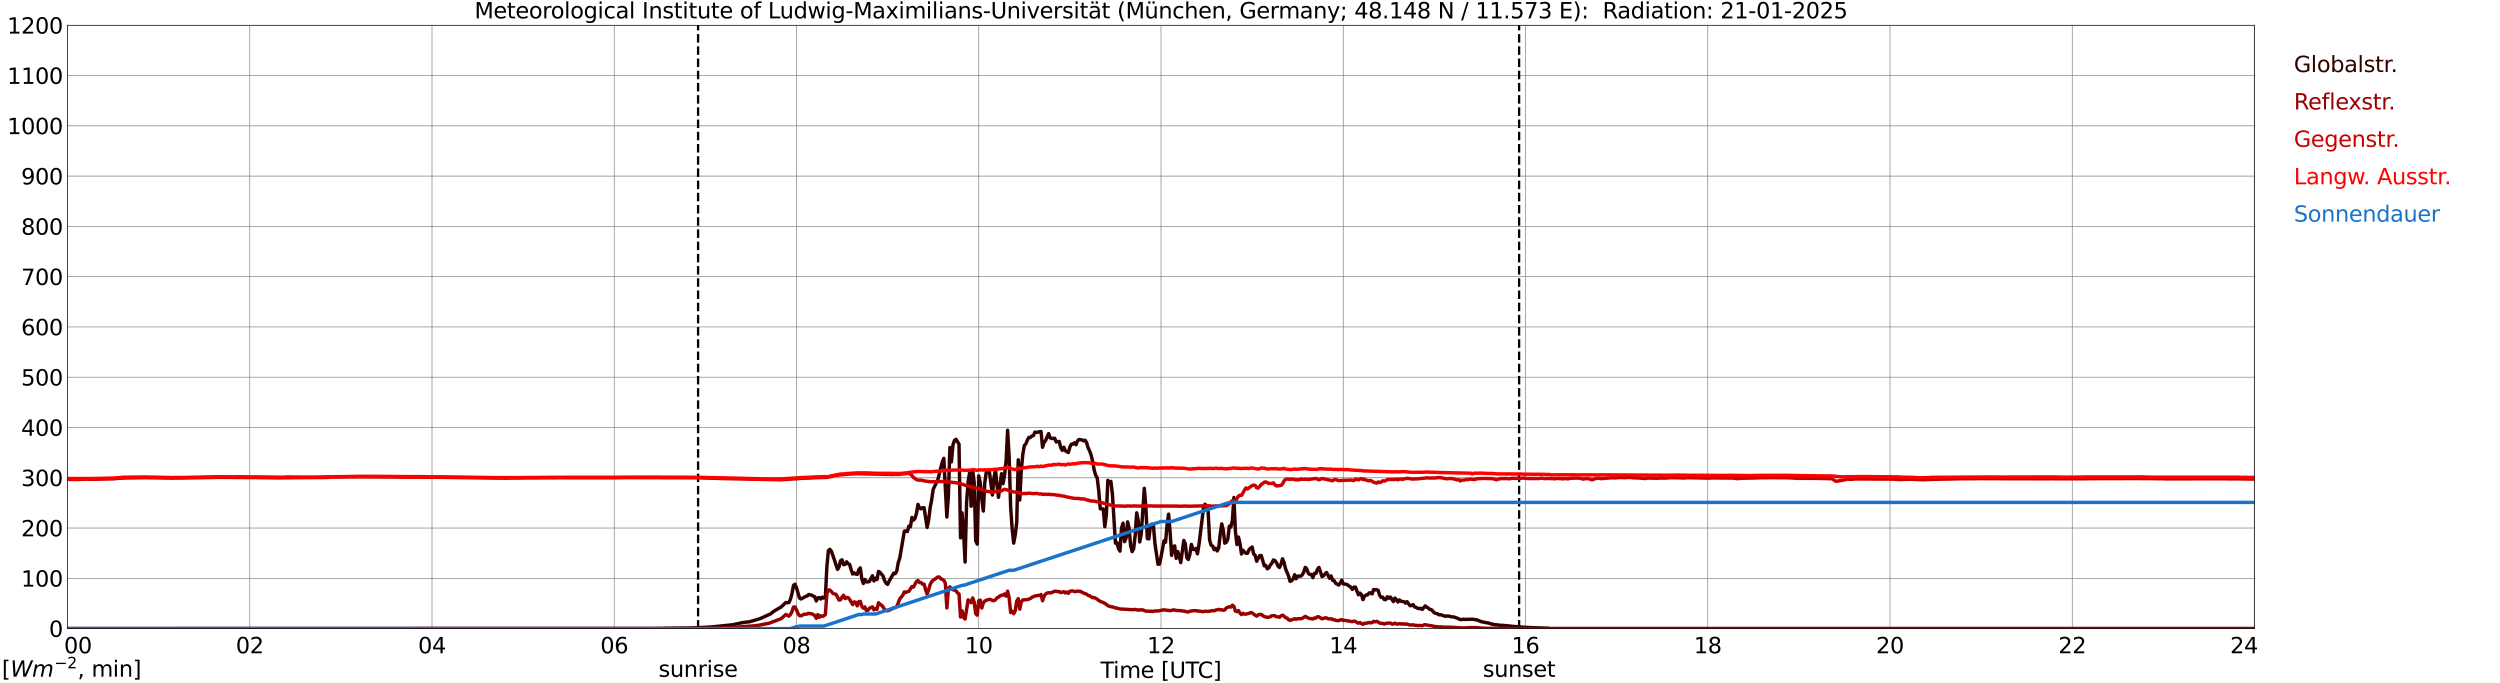 <?xml version="1.0" encoding="utf-8" standalone="no"?>
<!DOCTYPE svg PUBLIC "-//W3C//DTD SVG 1.1//EN"
  "http://www.w3.org/Graphics/SVG/1.1/DTD/svg11.dtd">
<svg xmlns:xlink="http://www.w3.org/1999/xlink" width="1085.4pt" height="296.64pt" viewBox="0 0 1085.4 296.64" xmlns="http://www.w3.org/2000/svg" version="1.1">
 <defs>
  <style type="text/css">*{stroke-linejoin: round; stroke-linecap: butt}</style>
 </defs>
 <g id="figure_1">
  <g id="patch_1">
   <path d="M 0 296.64 
L 1085.4 296.64 
L 1085.4 0 
L 0 0 
z
" style="fill: #ffffff"/>
  </g>
  <g id="axes_1">
   <g id="patch_2">
    <path d="M 29.306 272.909 
L 978.814 272.909 
L 978.814 10.976 
L 29.306 10.976 
z
" style="fill: #ffffff"/>
   </g>
   <g id="patch_3">
    <path d="M 978.814 272.909 
L 978.814 272.909 
L 978.814 10.976 
L 978.814 10.976 
z
" clip-path="url(#pe4f145b91e)" style="fill: #d3d3d3; opacity: 0.25; stroke: #d3d3d3; stroke-linejoin: miter"/>
   </g>
   <g id="matplotlib.axis_1">
    <g id="xtick_1">
     <g id="line2d_1">
      <path d="M 29.306 272.909 
L 29.306 10.976 
" clip-path="url(#pe4f145b91e)" style="fill: none; stroke: #808080; stroke-width: 0.3; stroke-linecap: square"/>
     </g>
     <g id="line2d_2"/>
     <g id="text_1">
      <!--    00 -->
      <g transform="translate(18.733 283.627) scale(0.095 -0.095)">
       <defs>
        <path id="DejaVuSans-20" transform="scale(0.016)"/>
        <path id="DejaVuSans-30" d="M 2034 4250 
Q 1547 4250 1301 3770 
Q 1056 3291 1056 2328 
Q 1056 1369 1301 889 
Q 1547 409 2034 409 
Q 2525 409 2770 889 
Q 3016 1369 3016 2328 
Q 3016 3291 2770 3770 
Q 2525 4250 2034 4250 
z
M 2034 4750 
Q 2819 4750 3233 4129 
Q 3647 3509 3647 2328 
Q 3647 1150 3233 529 
Q 2819 -91 2034 -91 
Q 1250 -91 836 529 
Q 422 1150 422 2328 
Q 422 3509 836 4129 
Q 1250 4750 2034 4750 
z
" transform="scale(0.016)"/>
       </defs>
       <use xlink:href="#DejaVuSans-20"/>
       <use xlink:href="#DejaVuSans-20" transform="translate(31.787 0)"/>
       <use xlink:href="#DejaVuSans-20" transform="translate(63.574 0)"/>
       <use xlink:href="#DejaVuSans-30" transform="translate(95.361 0)"/>
       <use xlink:href="#DejaVuSans-30" transform="translate(158.984 0)"/>
      </g>
     </g>
    </g>
    <g id="xtick_2">
     <g id="line2d_3">
      <path d="M 108.431 272.909 
L 108.431 10.976 
" clip-path="url(#pe4f145b91e)" style="fill: none; stroke: #808080; stroke-width: 0.3; stroke-linecap: square"/>
     </g>
     <g id="line2d_4"/>
     <g id="text_2">
      <!-- 02 -->
      <g transform="translate(102.387 283.627) scale(0.095 -0.095)">
       <defs>
        <path id="DejaVuSans-32" d="M 1228 531 
L 3431 531 
L 3431 0 
L 469 0 
L 469 531 
Q 828 903 1448 1529 
Q 2069 2156 2228 2338 
Q 2531 2678 2651 2914 
Q 2772 3150 2772 3378 
Q 2772 3750 2511 3984 
Q 2250 4219 1831 4219 
Q 1534 4219 1204 4116 
Q 875 4013 500 3803 
L 500 4441 
Q 881 4594 1212 4672 
Q 1544 4750 1819 4750 
Q 2544 4750 2975 4387 
Q 3406 4025 3406 3419 
Q 3406 3131 3298 2873 
Q 3191 2616 2906 2266 
Q 2828 2175 2409 1742 
Q 1991 1309 1228 531 
z
" transform="scale(0.016)"/>
       </defs>
       <use xlink:href="#DejaVuSans-30"/>
       <use xlink:href="#DejaVuSans-32" transform="translate(63.623 0)"/>
      </g>
     </g>
    </g>
    <g id="xtick_3">
     <g id="line2d_5">
      <path d="M 187.557 272.909 
L 187.557 10.976 
" clip-path="url(#pe4f145b91e)" style="fill: none; stroke: #808080; stroke-width: 0.3; stroke-linecap: square"/>
     </g>
     <g id="line2d_6"/>
     <g id="text_3">
      <!-- 04 -->
      <g transform="translate(181.513 283.627) scale(0.095 -0.095)">
       <defs>
        <path id="DejaVuSans-34" d="M 2419 4116 
L 825 1625 
L 2419 1625 
L 2419 4116 
z
M 2253 4666 
L 3047 4666 
L 3047 1625 
L 3713 1625 
L 3713 1100 
L 3047 1100 
L 3047 0 
L 2419 0 
L 2419 1100 
L 313 1100 
L 313 1709 
L 2253 4666 
z
" transform="scale(0.016)"/>
       </defs>
       <use xlink:href="#DejaVuSans-30"/>
       <use xlink:href="#DejaVuSans-34" transform="translate(63.623 0)"/>
      </g>
     </g>
    </g>
    <g id="xtick_4">
     <g id="line2d_7">
      <path d="M 266.683 272.909 
L 266.683 10.976 
" clip-path="url(#pe4f145b91e)" style="fill: none; stroke: #808080; stroke-width: 0.3; stroke-linecap: square"/>
     </g>
     <g id="line2d_8"/>
     <g id="text_4">
      <!-- 06 -->
      <g transform="translate(260.638 283.627) scale(0.095 -0.095)">
       <defs>
        <path id="DejaVuSans-36" d="M 2113 2584 
Q 1688 2584 1439 2293 
Q 1191 2003 1191 1497 
Q 1191 994 1439 701 
Q 1688 409 2113 409 
Q 2538 409 2786 701 
Q 3034 994 3034 1497 
Q 3034 2003 2786 2293 
Q 2538 2584 2113 2584 
z
M 3366 4563 
L 3366 3988 
Q 3128 4100 2886 4159 
Q 2644 4219 2406 4219 
Q 1781 4219 1451 3797 
Q 1122 3375 1075 2522 
Q 1259 2794 1537 2939 
Q 1816 3084 2150 3084 
Q 2853 3084 3261 2657 
Q 3669 2231 3669 1497 
Q 3669 778 3244 343 
Q 2819 -91 2113 -91 
Q 1303 -91 875 529 
Q 447 1150 447 2328 
Q 447 3434 972 4092 
Q 1497 4750 2381 4750 
Q 2619 4750 2861 4703 
Q 3103 4656 3366 4563 
z
" transform="scale(0.016)"/>
       </defs>
       <use xlink:href="#DejaVuSans-30"/>
       <use xlink:href="#DejaVuSans-36" transform="translate(63.623 0)"/>
      </g>
     </g>
    </g>
    <g id="xtick_5">
     <g id="line2d_9">
      <path d="M 345.808 272.909 
L 345.808 10.976 
" clip-path="url(#pe4f145b91e)" style="fill: none; stroke: #808080; stroke-width: 0.3; stroke-linecap: square"/>
     </g>
     <g id="line2d_10"/>
     <g id="text_5">
      <!-- 08 -->
      <g transform="translate(339.764 283.627) scale(0.095 -0.095)">
       <defs>
        <path id="DejaVuSans-38" d="M 2034 2216 
Q 1584 2216 1326 1975 
Q 1069 1734 1069 1313 
Q 1069 891 1326 650 
Q 1584 409 2034 409 
Q 2484 409 2743 651 
Q 3003 894 3003 1313 
Q 3003 1734 2745 1975 
Q 2488 2216 2034 2216 
z
M 1403 2484 
Q 997 2584 770 2862 
Q 544 3141 544 3541 
Q 544 4100 942 4425 
Q 1341 4750 2034 4750 
Q 2731 4750 3128 4425 
Q 3525 4100 3525 3541 
Q 3525 3141 3298 2862 
Q 3072 2584 2669 2484 
Q 3125 2378 3379 2068 
Q 3634 1759 3634 1313 
Q 3634 634 3220 271 
Q 2806 -91 2034 -91 
Q 1263 -91 848 271 
Q 434 634 434 1313 
Q 434 1759 690 2068 
Q 947 2378 1403 2484 
z
M 1172 3481 
Q 1172 3119 1398 2916 
Q 1625 2713 2034 2713 
Q 2441 2713 2670 2916 
Q 2900 3119 2900 3481 
Q 2900 3844 2670 4047 
Q 2441 4250 2034 4250 
Q 1625 4250 1398 4047 
Q 1172 3844 1172 3481 
z
" transform="scale(0.016)"/>
       </defs>
       <use xlink:href="#DejaVuSans-30"/>
       <use xlink:href="#DejaVuSans-38" transform="translate(63.623 0)"/>
      </g>
     </g>
    </g>
    <g id="xtick_6">
     <g id="line2d_11">
      <path d="M 424.934 272.909 
L 424.934 10.976 
" clip-path="url(#pe4f145b91e)" style="fill: none; stroke: #808080; stroke-width: 0.3; stroke-linecap: square"/>
     </g>
     <g id="line2d_12"/>
     <g id="text_6">
      <!-- 10 -->
      <g transform="translate(418.89 283.627) scale(0.095 -0.095)">
       <defs>
        <path id="DejaVuSans-31" d="M 794 531 
L 1825 531 
L 1825 4091 
L 703 3866 
L 703 4441 
L 1819 4666 
L 2450 4666 
L 2450 531 
L 3481 531 
L 3481 0 
L 794 0 
L 794 531 
z
" transform="scale(0.016)"/>
       </defs>
       <use xlink:href="#DejaVuSans-31"/>
       <use xlink:href="#DejaVuSans-30" transform="translate(63.623 0)"/>
      </g>
     </g>
    </g>
    <g id="xtick_7">
     <g id="line2d_13">
      <path d="M 504.06 272.909 
L 504.06 10.976 
" clip-path="url(#pe4f145b91e)" style="fill: none; stroke: #808080; stroke-width: 0.3; stroke-linecap: square"/>
     </g>
     <g id="line2d_14"/>
     <g id="text_7">
      <!-- 12 -->
      <g transform="translate(498.015 283.627) scale(0.095 -0.095)">
       <use xlink:href="#DejaVuSans-31"/>
       <use xlink:href="#DejaVuSans-32" transform="translate(63.623 0)"/>
      </g>
     </g>
    </g>
    <g id="xtick_8">
     <g id="line2d_15">
      <path d="M 583.185 272.909 
L 583.185 10.976 
" clip-path="url(#pe4f145b91e)" style="fill: none; stroke: #808080; stroke-width: 0.3; stroke-linecap: square"/>
     </g>
     <g id="line2d_16"/>
     <g id="text_8">
      <!-- 14 -->
      <g transform="translate(577.141 283.627) scale(0.095 -0.095)">
       <use xlink:href="#DejaVuSans-31"/>
       <use xlink:href="#DejaVuSans-34" transform="translate(63.623 0)"/>
      </g>
     </g>
    </g>
    <g id="xtick_9">
     <g id="line2d_17">
      <path d="M 662.311 272.909 
L 662.311 10.976 
" clip-path="url(#pe4f145b91e)" style="fill: none; stroke: #808080; stroke-width: 0.3; stroke-linecap: square"/>
     </g>
     <g id="line2d_18"/>
     <g id="text_9">
      <!-- 16 -->
      <g transform="translate(656.267 283.627) scale(0.095 -0.095)">
       <use xlink:href="#DejaVuSans-31"/>
       <use xlink:href="#DejaVuSans-36" transform="translate(63.623 0)"/>
      </g>
     </g>
    </g>
    <g id="xtick_10">
     <g id="line2d_19">
      <path d="M 741.437 272.909 
L 741.437 10.976 
" clip-path="url(#pe4f145b91e)" style="fill: none; stroke: #808080; stroke-width: 0.3; stroke-linecap: square"/>
     </g>
     <g id="line2d_20"/>
     <g id="text_10">
      <!-- 18 -->
      <g transform="translate(735.392 283.627) scale(0.095 -0.095)">
       <use xlink:href="#DejaVuSans-31"/>
       <use xlink:href="#DejaVuSans-38" transform="translate(63.623 0)"/>
      </g>
     </g>
    </g>
    <g id="xtick_11">
     <g id="line2d_21">
      <path d="M 820.562 272.909 
L 820.562 10.976 
" clip-path="url(#pe4f145b91e)" style="fill: none; stroke: #808080; stroke-width: 0.3; stroke-linecap: square"/>
     </g>
     <g id="line2d_22"/>
     <g id="text_11">
      <!-- 20 -->
      <g transform="translate(814.518 283.627) scale(0.095 -0.095)">
       <use xlink:href="#DejaVuSans-32"/>
       <use xlink:href="#DejaVuSans-30" transform="translate(63.623 0)"/>
      </g>
     </g>
    </g>
    <g id="xtick_12">
     <g id="line2d_23">
      <path d="M 899.688 272.909 
L 899.688 10.976 
" clip-path="url(#pe4f145b91e)" style="fill: none; stroke: #808080; stroke-width: 0.3; stroke-linecap: square"/>
     </g>
     <g id="line2d_24"/>
     <g id="text_12">
      <!-- 22 -->
      <g transform="translate(893.644 283.627) scale(0.095 -0.095)">
       <use xlink:href="#DejaVuSans-32"/>
       <use xlink:href="#DejaVuSans-32" transform="translate(63.623 0)"/>
      </g>
     </g>
    </g>
    <g id="xtick_13">
     <g id="line2d_25">
      <path d="M 978.814 272.909 
L 978.814 10.976 
" clip-path="url(#pe4f145b91e)" style="fill: none; stroke: #808080; stroke-width: 0.3; stroke-linecap: square"/>
     </g>
     <g id="line2d_26"/>
     <g id="text_13">
      <!-- 24    -->
      <g transform="translate(968.241 283.627) scale(0.095 -0.095)">
       <use xlink:href="#DejaVuSans-32"/>
       <use xlink:href="#DejaVuSans-34" transform="translate(63.623 0)"/>
       <use xlink:href="#DejaVuSans-20" transform="translate(127.246 0)"/>
       <use xlink:href="#DejaVuSans-20" transform="translate(159.033 0)"/>
       <use xlink:href="#DejaVuSans-20" transform="translate(190.82 0)"/>
      </g>
     </g>
    </g>
    <g id="text_14">
     <!-- Time [UTC] -->
     <g transform="translate(477.806 294.322) scale(0.095 -0.095)">
      <defs>
       <path id="DejaVuSans-54" d="M -19 4666 
L 3928 4666 
L 3928 4134 
L 2272 4134 
L 2272 0 
L 1638 0 
L 1638 4134 
L -19 4134 
L -19 4666 
z
" transform="scale(0.016)"/>
       <path id="DejaVuSans-69" d="M 603 3500 
L 1178 3500 
L 1178 0 
L 603 0 
L 603 3500 
z
M 603 4863 
L 1178 4863 
L 1178 4134 
L 603 4134 
L 603 4863 
z
" transform="scale(0.016)"/>
       <path id="DejaVuSans-6d" d="M 3328 2828 
Q 3544 3216 3844 3400 
Q 4144 3584 4550 3584 
Q 5097 3584 5394 3201 
Q 5691 2819 5691 2113 
L 5691 0 
L 5113 0 
L 5113 2094 
Q 5113 2597 4934 2840 
Q 4756 3084 4391 3084 
Q 3944 3084 3684 2787 
Q 3425 2491 3425 1978 
L 3425 0 
L 2847 0 
L 2847 2094 
Q 2847 2600 2669 2842 
Q 2491 3084 2119 3084 
Q 1678 3084 1418 2786 
Q 1159 2488 1159 1978 
L 1159 0 
L 581 0 
L 581 3500 
L 1159 3500 
L 1159 2956 
Q 1356 3278 1631 3431 
Q 1906 3584 2284 3584 
Q 2666 3584 2933 3390 
Q 3200 3197 3328 2828 
z
" transform="scale(0.016)"/>
       <path id="DejaVuSans-65" d="M 3597 1894 
L 3597 1613 
L 953 1613 
Q 991 1019 1311 708 
Q 1631 397 2203 397 
Q 2534 397 2845 478 
Q 3156 559 3463 722 
L 3463 178 
Q 3153 47 2828 -22 
Q 2503 -91 2169 -91 
Q 1331 -91 842 396 
Q 353 884 353 1716 
Q 353 2575 817 3079 
Q 1281 3584 2069 3584 
Q 2775 3584 3186 3129 
Q 3597 2675 3597 1894 
z
M 3022 2063 
Q 3016 2534 2758 2815 
Q 2500 3097 2075 3097 
Q 1594 3097 1305 2825 
Q 1016 2553 972 2059 
L 3022 2063 
z
" transform="scale(0.016)"/>
       <path id="DejaVuSans-5b" d="M 550 4863 
L 1875 4863 
L 1875 4416 
L 1125 4416 
L 1125 -397 
L 1875 -397 
L 1875 -844 
L 550 -844 
L 550 4863 
z
" transform="scale(0.016)"/>
       <path id="DejaVuSans-55" d="M 556 4666 
L 1191 4666 
L 1191 1831 
Q 1191 1081 1462 751 
Q 1734 422 2344 422 
Q 2950 422 3222 751 
Q 3494 1081 3494 1831 
L 3494 4666 
L 4128 4666 
L 4128 1753 
Q 4128 841 3676 375 
Q 3225 -91 2344 -91 
Q 1459 -91 1007 375 
Q 556 841 556 1753 
L 556 4666 
z
" transform="scale(0.016)"/>
       <path id="DejaVuSans-43" d="M 4122 4306 
L 4122 3641 
Q 3803 3938 3442 4084 
Q 3081 4231 2675 4231 
Q 1875 4231 1450 3742 
Q 1025 3253 1025 2328 
Q 1025 1406 1450 917 
Q 1875 428 2675 428 
Q 3081 428 3442 575 
Q 3803 722 4122 1019 
L 4122 359 
Q 3791 134 3420 21 
Q 3050 -91 2638 -91 
Q 1578 -91 968 557 
Q 359 1206 359 2328 
Q 359 3453 968 4101 
Q 1578 4750 2638 4750 
Q 3056 4750 3426 4639 
Q 3797 4528 4122 4306 
z
" transform="scale(0.016)"/>
       <path id="DejaVuSans-5d" d="M 1947 4863 
L 1947 -844 
L 622 -844 
L 622 -397 
L 1369 -397 
L 1369 4416 
L 622 4416 
L 622 4863 
L 1947 4863 
z
" transform="scale(0.016)"/>
      </defs>
      <use xlink:href="#DejaVuSans-54"/>
      <use xlink:href="#DejaVuSans-69" transform="translate(57.959 0)"/>
      <use xlink:href="#DejaVuSans-6d" transform="translate(85.742 0)"/>
      <use xlink:href="#DejaVuSans-65" transform="translate(183.154 0)"/>
      <use xlink:href="#DejaVuSans-20" transform="translate(244.678 0)"/>
      <use xlink:href="#DejaVuSans-5b" transform="translate(276.465 0)"/>
      <use xlink:href="#DejaVuSans-55" transform="translate(315.479 0)"/>
      <use xlink:href="#DejaVuSans-54" transform="translate(388.672 0)"/>
      <use xlink:href="#DejaVuSans-43" transform="translate(443.881 0)"/>
      <use xlink:href="#DejaVuSans-5d" transform="translate(513.705 0)"/>
     </g>
    </g>
   </g>
   <g id="matplotlib.axis_2">
    <g id="ytick_1">
     <g id="line2d_27">
      <path d="M 29.306 272.909 
L 978.814 272.909 
" clip-path="url(#pe4f145b91e)" style="fill: none; stroke: #808080; stroke-width: 0.3; stroke-linecap: square"/>
     </g>
     <g id="line2d_28"/>
     <g id="text_15">
      <!-- 0 -->
      <g transform="translate(21.261 276.518) scale(0.095 -0.095)">
       <use xlink:href="#DejaVuSans-30"/>
      </g>
     </g>
    </g>
    <g id="ytick_2">
     <g id="line2d_29">
      <path d="M 29.306 251.081 
L 978.814 251.081 
" clip-path="url(#pe4f145b91e)" style="fill: none; stroke: #808080; stroke-width: 0.3; stroke-linecap: square"/>
     </g>
     <g id="line2d_30"/>
     <g id="text_16">
      <!-- 100 -->
      <g transform="translate(9.173 254.69) scale(0.095 -0.095)">
       <use xlink:href="#DejaVuSans-31"/>
       <use xlink:href="#DejaVuSans-30" transform="translate(63.623 0)"/>
       <use xlink:href="#DejaVuSans-30" transform="translate(127.246 0)"/>
      </g>
     </g>
    </g>
    <g id="ytick_3">
     <g id="line2d_31">
      <path d="M 29.306 229.253 
L 978.814 229.253 
" clip-path="url(#pe4f145b91e)" style="fill: none; stroke: #808080; stroke-width: 0.3; stroke-linecap: square"/>
     </g>
     <g id="line2d_32"/>
     <g id="text_17">
      <!-- 200 -->
      <g transform="translate(9.173 232.863) scale(0.095 -0.095)">
       <use xlink:href="#DejaVuSans-32"/>
       <use xlink:href="#DejaVuSans-30" transform="translate(63.623 0)"/>
       <use xlink:href="#DejaVuSans-30" transform="translate(127.246 0)"/>
      </g>
     </g>
    </g>
    <g id="ytick_4">
     <g id="line2d_33">
      <path d="M 29.306 207.426 
L 978.814 207.426 
" clip-path="url(#pe4f145b91e)" style="fill: none; stroke: #808080; stroke-width: 0.3; stroke-linecap: square"/>
     </g>
     <g id="line2d_34"/>
     <g id="text_18">
      <!-- 300 -->
      <g transform="translate(9.173 211.035) scale(0.095 -0.095)">
       <defs>
        <path id="DejaVuSans-33" d="M 2597 2516 
Q 3050 2419 3304 2112 
Q 3559 1806 3559 1356 
Q 3559 666 3084 287 
Q 2609 -91 1734 -91 
Q 1441 -91 1130 -33 
Q 819 25 488 141 
L 488 750 
Q 750 597 1062 519 
Q 1375 441 1716 441 
Q 2309 441 2620 675 
Q 2931 909 2931 1356 
Q 2931 1769 2642 2001 
Q 2353 2234 1838 2234 
L 1294 2234 
L 1294 2753 
L 1863 2753 
Q 2328 2753 2575 2939 
Q 2822 3125 2822 3475 
Q 2822 3834 2567 4026 
Q 2313 4219 1838 4219 
Q 1578 4219 1281 4162 
Q 984 4106 628 3988 
L 628 4550 
Q 988 4650 1302 4700 
Q 1616 4750 1894 4750 
Q 2613 4750 3031 4423 
Q 3450 4097 3450 3541 
Q 3450 3153 3228 2886 
Q 3006 2619 2597 2516 
z
" transform="scale(0.016)"/>
       </defs>
       <use xlink:href="#DejaVuSans-33"/>
       <use xlink:href="#DejaVuSans-30" transform="translate(63.623 0)"/>
       <use xlink:href="#DejaVuSans-30" transform="translate(127.246 0)"/>
      </g>
     </g>
    </g>
    <g id="ytick_5">
     <g id="line2d_35">
      <path d="M 29.306 185.598 
L 978.814 185.598 
" clip-path="url(#pe4f145b91e)" style="fill: none; stroke: #808080; stroke-width: 0.3; stroke-linecap: square"/>
     </g>
     <g id="line2d_36"/>
     <g id="text_19">
      <!-- 400 -->
      <g transform="translate(9.173 189.207) scale(0.095 -0.095)">
       <use xlink:href="#DejaVuSans-34"/>
       <use xlink:href="#DejaVuSans-30" transform="translate(63.623 0)"/>
       <use xlink:href="#DejaVuSans-30" transform="translate(127.246 0)"/>
      </g>
     </g>
    </g>
    <g id="ytick_6">
     <g id="line2d_37">
      <path d="M 29.306 163.77 
L 978.814 163.77 
" clip-path="url(#pe4f145b91e)" style="fill: none; stroke: #808080; stroke-width: 0.3; stroke-linecap: square"/>
     </g>
     <g id="line2d_38"/>
     <g id="text_20">
      <!-- 500 -->
      <g transform="translate(9.173 167.379) scale(0.095 -0.095)">
       <defs>
        <path id="DejaVuSans-35" d="M 691 4666 
L 3169 4666 
L 3169 4134 
L 1269 4134 
L 1269 2991 
Q 1406 3038 1543 3061 
Q 1681 3084 1819 3084 
Q 2600 3084 3056 2656 
Q 3513 2228 3513 1497 
Q 3513 744 3044 326 
Q 2575 -91 1722 -91 
Q 1428 -91 1123 -41 
Q 819 9 494 109 
L 494 744 
Q 775 591 1075 516 
Q 1375 441 1709 441 
Q 2250 441 2565 725 
Q 2881 1009 2881 1497 
Q 2881 1984 2565 2268 
Q 2250 2553 1709 2553 
Q 1456 2553 1204 2497 
Q 953 2441 691 2322 
L 691 4666 
z
" transform="scale(0.016)"/>
       </defs>
       <use xlink:href="#DejaVuSans-35"/>
       <use xlink:href="#DejaVuSans-30" transform="translate(63.623 0)"/>
       <use xlink:href="#DejaVuSans-30" transform="translate(127.246 0)"/>
      </g>
     </g>
    </g>
    <g id="ytick_7">
     <g id="line2d_39">
      <path d="M 29.306 141.942 
L 978.814 141.942 
" clip-path="url(#pe4f145b91e)" style="fill: none; stroke: #808080; stroke-width: 0.3; stroke-linecap: square"/>
     </g>
     <g id="line2d_40"/>
     <g id="text_21">
      <!-- 600 -->
      <g transform="translate(9.173 145.551) scale(0.095 -0.095)">
       <use xlink:href="#DejaVuSans-36"/>
       <use xlink:href="#DejaVuSans-30" transform="translate(63.623 0)"/>
       <use xlink:href="#DejaVuSans-30" transform="translate(127.246 0)"/>
      </g>
     </g>
    </g>
    <g id="ytick_8">
     <g id="line2d_41">
      <path d="M 29.306 120.114 
L 978.814 120.114 
" clip-path="url(#pe4f145b91e)" style="fill: none; stroke: #808080; stroke-width: 0.3; stroke-linecap: square"/>
     </g>
     <g id="line2d_42"/>
     <g id="text_22">
      <!-- 700 -->
      <g transform="translate(9.173 123.724) scale(0.095 -0.095)">
       <defs>
        <path id="DejaVuSans-37" d="M 525 4666 
L 3525 4666 
L 3525 4397 
L 1831 0 
L 1172 0 
L 2766 4134 
L 525 4134 
L 525 4666 
z
" transform="scale(0.016)"/>
       </defs>
       <use xlink:href="#DejaVuSans-37"/>
       <use xlink:href="#DejaVuSans-30" transform="translate(63.623 0)"/>
       <use xlink:href="#DejaVuSans-30" transform="translate(127.246 0)"/>
      </g>
     </g>
    </g>
    <g id="ytick_9">
     <g id="line2d_43">
      <path d="M 29.306 98.287 
L 978.814 98.287 
" clip-path="url(#pe4f145b91e)" style="fill: none; stroke: #808080; stroke-width: 0.3; stroke-linecap: square"/>
     </g>
     <g id="line2d_44"/>
     <g id="text_23">
      <!-- 800 -->
      <g transform="translate(9.173 101.896) scale(0.095 -0.095)">
       <use xlink:href="#DejaVuSans-38"/>
       <use xlink:href="#DejaVuSans-30" transform="translate(63.623 0)"/>
       <use xlink:href="#DejaVuSans-30" transform="translate(127.246 0)"/>
      </g>
     </g>
    </g>
    <g id="ytick_10">
     <g id="line2d_45">
      <path d="M 29.306 76.459 
L 978.814 76.459 
" clip-path="url(#pe4f145b91e)" style="fill: none; stroke: #808080; stroke-width: 0.3; stroke-linecap: square"/>
     </g>
     <g id="line2d_46"/>
     <g id="text_24">
      <!-- 900 -->
      <g transform="translate(9.173 80.068) scale(0.095 -0.095)">
       <defs>
        <path id="DejaVuSans-39" d="M 703 97 
L 703 672 
Q 941 559 1184 500 
Q 1428 441 1663 441 
Q 2288 441 2617 861 
Q 2947 1281 2994 2138 
Q 2813 1869 2534 1725 
Q 2256 1581 1919 1581 
Q 1219 1581 811 2004 
Q 403 2428 403 3163 
Q 403 3881 828 4315 
Q 1253 4750 1959 4750 
Q 2769 4750 3195 4129 
Q 3622 3509 3622 2328 
Q 3622 1225 3098 567 
Q 2575 -91 1691 -91 
Q 1453 -91 1209 -44 
Q 966 3 703 97 
z
M 1959 2075 
Q 2384 2075 2632 2365 
Q 2881 2656 2881 3163 
Q 2881 3666 2632 3958 
Q 2384 4250 1959 4250 
Q 1534 4250 1286 3958 
Q 1038 3666 1038 3163 
Q 1038 2656 1286 2365 
Q 1534 2075 1959 2075 
z
" transform="scale(0.016)"/>
       </defs>
       <use xlink:href="#DejaVuSans-39"/>
       <use xlink:href="#DejaVuSans-30" transform="translate(63.623 0)"/>
       <use xlink:href="#DejaVuSans-30" transform="translate(127.246 0)"/>
      </g>
     </g>
    </g>
    <g id="ytick_11">
     <g id="line2d_47">
      <path d="M 29.306 54.631 
L 978.814 54.631 
" clip-path="url(#pe4f145b91e)" style="fill: none; stroke: #808080; stroke-width: 0.3; stroke-linecap: square"/>
     </g>
     <g id="line2d_48"/>
     <g id="text_25">
      <!-- 1000 -->
      <g transform="translate(3.128 58.24) scale(0.095 -0.095)">
       <use xlink:href="#DejaVuSans-31"/>
       <use xlink:href="#DejaVuSans-30" transform="translate(63.623 0)"/>
       <use xlink:href="#DejaVuSans-30" transform="translate(127.246 0)"/>
       <use xlink:href="#DejaVuSans-30" transform="translate(190.869 0)"/>
      </g>
     </g>
    </g>
    <g id="ytick_12">
     <g id="line2d_49">
      <path d="M 29.306 32.803 
L 978.814 32.803 
" clip-path="url(#pe4f145b91e)" style="fill: none; stroke: #808080; stroke-width: 0.3; stroke-linecap: square"/>
     </g>
     <g id="line2d_50"/>
     <g id="text_26">
      <!-- 1100 -->
      <g transform="translate(3.128 36.413) scale(0.095 -0.095)">
       <use xlink:href="#DejaVuSans-31"/>
       <use xlink:href="#DejaVuSans-31" transform="translate(63.623 0)"/>
       <use xlink:href="#DejaVuSans-30" transform="translate(127.246 0)"/>
       <use xlink:href="#DejaVuSans-30" transform="translate(190.869 0)"/>
      </g>
     </g>
    </g>
    <g id="ytick_13">
     <g id="line2d_51">
      <path d="M 29.306 10.976 
L 978.814 10.976 
" clip-path="url(#pe4f145b91e)" style="fill: none; stroke: #808080; stroke-width: 0.3; stroke-linecap: square"/>
     </g>
     <g id="line2d_52"/>
     <g id="text_27">
      <!-- 1200 -->
      <g transform="translate(3.128 14.585) scale(0.095 -0.095)">
       <use xlink:href="#DejaVuSans-31"/>
       <use xlink:href="#DejaVuSans-32" transform="translate(63.623 0)"/>
       <use xlink:href="#DejaVuSans-30" transform="translate(127.246 0)"/>
       <use xlink:href="#DejaVuSans-30" transform="translate(190.869 0)"/>
      </g>
     </g>
    </g>
   </g>
   <g id="line2d_53">
    <path d="M 303.081 272.909 
L 303.081 10.976 
" clip-path="url(#pe4f145b91e)" style="fill: none; stroke-dasharray: 3.7,1.6; stroke-dashoffset: 0; stroke: #000000"/>
   </g>
   <g id="line2d_54">
    <path d="M 659.542 272.909 
L 659.542 10.976 
" clip-path="url(#pe4f145b91e)" style="fill: none; stroke-dasharray: 3.7,1.6; stroke-dashoffset: 0; stroke: #000000"/>
   </g>
   <g id="line2d_55">
    <path d="M 29.306 272.909 
L 287.783 272.909 
L 288.442 272.784 
L 290.42 272.784 
L 292.399 272.743 
L 298.992 272.662 
L 303.608 272.481 
L 308.883 272.197 
L 318.114 271.243 
L 320.093 270.818 
L 322.071 270.372 
L 324.049 270.089 
L 325.368 269.966 
L 329.983 268.589 
L 334.599 266.5 
L 335.918 265.407 
L 339.215 263.481 
L 341.193 261.556 
L 341.852 261.737 
L 342.512 261.556 
L 343.171 260.179 
L 343.83 257.806 
L 344.49 254.159 
L 345.149 253.652 
L 345.808 255.233 
L 347.127 259.67 
L 347.787 260.057 
L 349.765 258.941 
L 350.424 258.76 
L 351.083 258.11 
L 352.402 258.393 
L 353.062 258.841 
L 353.721 259.022 
L 354.38 260.908 
L 355.04 259.611 
L 355.699 259.428 
L 356.359 260.057 
L 357.018 259.266 
L 357.677 259.67 
L 358.337 259.367 
L 358.996 245.971 
L 359.655 239.06 
L 360.315 238.493 
L 360.974 239.364 
L 362.293 243.195 
L 363.612 247.207 
L 364.271 246.194 
L 364.93 243.457 
L 365.59 243.031 
L 366.249 245.159 
L 366.909 244.998 
L 367.568 243.904 
L 368.227 244.755 
L 368.887 245.078 
L 369.546 247.39 
L 370.206 249.213 
L 370.865 248.726 
L 371.524 249.254 
L 372.184 249.376 
L 372.843 247.348 
L 373.502 246.558 
L 374.162 251.363 
L 374.821 253.327 
L 375.481 251.585 
L 376.14 252.659 
L 376.799 252.637 
L 377.459 252.456 
L 378.777 249.983 
L 379.437 252.234 
L 380.096 251.018 
L 380.756 251.605 
L 381.415 248.078 
L 382.074 248.503 
L 383.393 250.086 
L 384.053 252.111 
L 384.712 253.227 
L 385.371 253.692 
L 386.031 252.295 
L 388.009 248.868 
L 388.668 249.071 
L 389.328 247.936 
L 389.987 244.269 
L 390.646 242.263 
L 392.624 230.648 
L 393.284 230.467 
L 393.943 230.77 
L 394.603 228.439 
L 395.262 228.743 
L 395.921 224.669 
L 396.581 225.804 
L 397.24 225.075 
L 397.899 222.866 
L 398.559 218.975 
L 399.218 220.636 
L 399.878 220.9 
L 400.537 220.413 
L 401.196 220.435 
L 402.515 228.987 
L 403.175 225.785 
L 403.834 220.435 
L 404.493 217.008 
L 405.153 212.448 
L 407.131 208.395 
L 409.109 200.572 
L 409.768 198.991 
L 411.087 224.466 
L 411.746 215.347 
L 412.406 194.309 
L 413.065 200.51 
L 413.725 193.194 
L 414.384 191.249 
L 415.043 190.723 
L 416.362 192.81 
L 417.022 233.505 
L 417.681 222.683 
L 418.34 231.074 
L 419 244.024 
L 419.659 218.143 
L 420.318 209.165 
L 420.978 205.153 
L 421.637 219.784 
L 422.297 204.079 
L 422.956 209.51 
L 423.615 234.804 
L 424.275 236.243 
L 424.934 206.611 
L 425.593 209.652 
L 426.253 216.543 
L 426.912 221.873 
L 427.572 209.429 
L 428.231 204.848 
L 428.89 204.544 
L 429.55 204.747 
L 430.869 214.902 
L 431.528 207.565 
L 432.187 203.835 
L 432.847 210.665 
L 433.506 215.914 
L 434.825 205.66 
L 435.484 209.975 
L 436.144 206.186 
L 436.803 200.187 
L 437.462 186.831 
L 438.122 198.221 
L 438.781 220.129 
L 439.44 229.574 
L 440.1 235.797 
L 440.759 232.311 
L 441.419 226.898 
L 442.078 199.659 
L 442.737 217.091 
L 443.397 204.038 
L 444.056 197.369 
L 444.716 193.438 
L 445.375 192.749 
L 446.034 191.127 
L 446.694 189.891 
L 447.353 189.952 
L 448.012 189.282 
L 448.672 189.101 
L 449.331 187.602 
L 449.991 187.722 
L 450.65 187.663 
L 451.309 187.418 
L 451.969 187.357 
L 452.628 194.187 
L 453.287 192.059 
L 453.947 191.29 
L 455.266 188.25 
L 455.925 190.075 
L 456.584 190.398 
L 457.903 190.275 
L 458.563 191.878 
L 459.222 191.716 
L 459.881 191.694 
L 460.541 194.39 
L 461.2 195.525 
L 461.859 194.167 
L 462.519 195.687 
L 463.838 196.479 
L 464.497 194.087 
L 465.156 192.851 
L 465.816 192.81 
L 466.475 192.242 
L 467.134 193.074 
L 467.794 191.513 
L 468.453 190.823 
L 469.772 190.985 
L 470.431 191.41 
L 471.091 191.127 
L 471.75 192.161 
L 472.409 194.412 
L 473.069 195.769 
L 473.728 197.634 
L 474.388 200.349 
L 475.047 204.079 
L 475.706 206.369 
L 476.366 207.482 
L 477.025 213.096 
L 477.685 220.88 
L 479.003 220.981 
L 479.663 228.642 
L 480.322 223.657 
L 480.981 208.537 
L 481.641 209.794 
L 482.3 209.004 
L 482.96 214.476 
L 484.278 235.817 
L 484.938 235.553 
L 485.597 238.126 
L 486.256 239.283 
L 486.916 229.29 
L 487.575 227.143 
L 488.235 235.169 
L 488.894 233.647 
L 489.553 226.575 
L 490.213 229.352 
L 490.872 236.891 
L 491.532 239.484 
L 492.191 238.209 
L 492.85 232.331 
L 493.51 222.644 
L 494.169 226.069 
L 494.828 235.289 
L 495.488 231.864 
L 496.807 212.022 
L 497.466 219.907 
L 498.125 233.831 
L 498.785 233.972 
L 499.444 228.481 
L 500.103 227.549 
L 500.763 228.094 
L 501.422 235.878 
L 502.741 244.956 
L 503.4 244.937 
L 504.06 241.837 
L 505.379 234.763 
L 506.038 235.431 
L 506.697 227.933 
L 507.357 223.231 
L 508.016 231.034 
L 508.675 241.147 
L 509.335 237.378 
L 509.994 237.013 
L 510.654 242.405 
L 511.313 239.464 
L 511.972 241.492 
L 512.632 244.247 
L 513.95 234.64 
L 514.61 236.059 
L 515.269 242.18 
L 515.929 242.911 
L 516.588 240.68 
L 517.247 236.365 
L 517.907 238.451 
L 518.566 238.635 
L 519.226 238.107 
L 519.885 240.438 
L 520.544 236.465 
L 522.522 220.555 
L 523.182 218.913 
L 523.841 219.907 
L 524.501 221.609 
L 525.16 234.459 
L 525.819 236.707 
L 526.479 237.052 
L 527.138 238.654 
L 527.797 238.026 
L 528.457 239.2 
L 529.116 237.904 
L 529.776 231.905 
L 530.435 227.466 
L 531.094 230.203 
L 531.754 235.817 
L 532.413 235.431 
L 533.073 234.053 
L 533.732 228.481 
L 534.391 228.825 
L 535.051 225.927 
L 535.71 215.995 
L 536.369 230.81 
L 537.029 236.404 
L 537.688 233.182 
L 538.348 235.898 
L 539.007 240.519 
L 539.666 238.897 
L 540.326 239.709 
L 540.985 240.215 
L 541.644 240.174 
L 542.304 238.613 
L 542.963 237.965 
L 543.623 237.519 
L 544.282 240.499 
L 544.941 241.086 
L 545.601 243.66 
L 546.919 241.228 
L 547.579 241.187 
L 548.898 245.646 
L 549.557 245.524 
L 550.216 246.942 
L 550.876 246.517 
L 551.535 245.301 
L 552.195 244.552 
L 552.854 243.134 
L 553.513 243.376 
L 554.173 244.227 
L 554.832 245.727 
L 555.491 246.375 
L 556.151 244.998 
L 556.81 242.605 
L 557.47 244.146 
L 558.129 246.923 
L 559.448 250.105 
L 560.107 252.437 
L 560.766 252.092 
L 561.426 251.402 
L 562.085 249.518 
L 562.745 251.26 
L 563.404 250.125 
L 564.723 250.145 
L 565.382 249.557 
L 566.042 248.403 
L 566.701 246.316 
L 567.36 247.025 
L 568.02 248.909 
L 568.679 249.435 
L 569.338 249.416 
L 569.998 250.795 
L 570.657 248.909 
L 571.317 248.951 
L 571.976 247.187 
L 572.635 246.375 
L 573.954 250.308 
L 574.613 249.963 
L 575.273 249.173 
L 575.932 248.564 
L 577.251 251.057 
L 577.91 250.064 
L 578.57 251.95 
L 579.229 252.111 
L 579.889 253.227 
L 581.207 253.997 
L 581.867 253.146 
L 582.526 251.908 
L 583.185 253.489 
L 584.504 253.692 
L 585.164 253.975 
L 585.823 254.543 
L 586.482 254.929 
L 587.142 255.881 
L 587.801 254.949 
L 588.46 254.868 
L 589.779 258.232 
L 590.439 257.522 
L 591.098 258.151 
L 591.757 260.34 
L 592.417 258.841 
L 593.076 258.334 
L 593.736 258.293 
L 594.395 257.461 
L 595.054 257.381 
L 595.714 257.848 
L 596.373 255.962 
L 597.032 256.104 
L 597.692 255.984 
L 598.351 256.348 
L 599.011 258.496 
L 599.67 259.367 
L 600.329 259.266 
L 600.989 260.299 
L 601.648 260.34 
L 602.307 259.103 
L 602.967 259.712 
L 603.626 259.205 
L 604.945 261.192 
L 605.604 259.651 
L 606.264 260.38 
L 606.923 261.373 
L 607.582 260.463 
L 608.242 261.069 
L 609.561 261.211 
L 610.22 261.879 
L 610.879 261.231 
L 612.198 262.975 
L 612.858 262.894 
L 613.517 262.53 
L 614.176 263.523 
L 614.836 263.704 
L 615.495 264.09 
L 616.154 264.252 
L 616.814 264.11 
L 617.473 264.597 
L 618.792 263.075 
L 619.451 263.643 
L 620.111 263.968 
L 620.77 264.616 
L 621.429 264.678 
L 622.748 266.055 
L 623.408 266.319 
L 624.067 266.441 
L 624.726 266.926 
L 625.386 266.887 
L 626.705 267.293 
L 627.364 267.576 
L 628.023 267.434 
L 629.342 267.535 
L 630.001 267.757 
L 631.32 267.899 
L 632.639 268.386 
L 633.958 268.973 
L 634.617 268.995 
L 635.276 268.831 
L 635.936 268.934 
L 639.233 268.831 
L 641.211 269.137 
L 643.189 269.927 
L 646.486 270.554 
L 647.145 270.818 
L 648.464 271.101 
L 649.123 271.263 
L 649.783 271.263 
L 651.761 271.527 
L 652.42 271.466 
L 653.08 271.63 
L 653.739 271.588 
L 656.377 271.913 
L 662.97 272.42 
L 672.202 272.743 
L 672.861 272.909 
L 978.154 272.909 
L 978.154 272.909 
" clip-path="url(#pe4f145b91e)" style="fill: none; stroke: #330000; stroke-width: 1.5; stroke-linecap: square"/>
   </g>
   <g id="line2d_56">
    <path d="M 29.306 272.909 
L 309.543 272.83 
L 311.521 272.73 
L 317.455 272.446 
L 327.346 271.717 
L 329.324 271.473 
L 333.94 270.582 
L 335.258 270.073 
L 337.236 269.325 
L 339.215 268.574 
L 341.193 266.771 
L 342.512 267.5 
L 343.171 266.812 
L 343.83 265.594 
L 344.49 263.569 
L 345.149 263.508 
L 345.808 264.765 
L 346.468 266.387 
L 347.127 267.297 
L 347.787 267.38 
L 349.105 266.69 
L 350.424 266.587 
L 351.083 266.264 
L 351.743 266.446 
L 352.402 266.487 
L 353.062 266.771 
L 353.721 267.258 
L 354.38 268.432 
L 355.04 266.852 
L 355.699 268.028 
L 356.359 267.297 
L 357.018 267.622 
L 357.677 267.38 
L 358.337 266.729 
L 358.996 257.712 
L 359.655 256.152 
L 360.315 256.191 
L 360.974 256.839 
L 361.634 257.671 
L 362.952 258.016 
L 364.271 260.528 
L 364.93 260.386 
L 365.59 259.19 
L 366.249 258.441 
L 366.909 259.88 
L 367.568 259.415 
L 368.227 259.496 
L 368.887 260.266 
L 370.206 262.475 
L 370.865 261.318 
L 371.524 261.541 
L 372.184 263.043 
L 372.843 261.198 
L 373.502 261.115 
L 374.162 263.224 
L 374.821 264.055 
L 375.481 263.488 
L 376.14 265.149 
L 376.799 264.968 
L 377.459 264.055 
L 378.777 263.488 
L 379.437 264.785 
L 380.096 264.237 
L 380.756 264.562 
L 381.415 261.683 
L 382.074 262.392 
L 382.734 262.737 
L 383.393 263.527 
L 384.053 264.643 
L 384.712 265.027 
L 385.371 265.21 
L 386.031 264.865 
L 386.69 264.684 
L 387.349 264.217 
L 388.009 263.914 
L 388.668 263.811 
L 389.328 263.385 
L 390.646 260.022 
L 391.965 258.422 
L 392.624 257.003 
L 393.284 257.226 
L 393.943 256.881 
L 394.603 256.719 
L 395.921 254.672 
L 396.581 254.894 
L 397.899 252.463 
L 398.559 252.037 
L 399.218 252.928 
L 399.878 252.908 
L 400.537 253.617 
L 401.196 253.617 
L 401.856 256.049 
L 402.515 257.935 
L 403.175 256.029 
L 403.834 253.759 
L 404.493 252.583 
L 405.153 251.915 
L 406.471 251.024 
L 407.131 250.516 
L 407.79 250.496 
L 408.45 251.286 
L 409.109 251.531 
L 409.768 251.956 
L 410.428 253.233 
L 411.087 263.953 
L 411.746 255.584 
L 412.406 254.794 
L 413.065 255.584 
L 413.725 256.049 
L 414.384 256.191 
L 415.043 256.536 
L 415.703 257.387 
L 416.362 257.854 
L 417.022 267.886 
L 417.681 265.21 
L 418.34 268.089 
L 419 268.738 
L 420.318 260.447 
L 421.637 261.663 
L 422.297 259.616 
L 422.956 261.379 
L 423.615 266.446 
L 424.275 267.074 
L 424.934 260.812 
L 425.593 260.57 
L 426.253 263.975 
L 426.912 261.766 
L 427.572 260.954 
L 428.231 260.589 
L 429.55 260.225 
L 430.209 260.325 
L 430.869 260.711 
L 431.528 260.812 
L 432.187 260.386 
L 432.847 259.576 
L 433.506 259.251 
L 434.165 258.705 
L 434.825 258.422 
L 435.484 258.422 
L 436.144 257.874 
L 436.803 258.826 
L 437.462 256.678 
L 438.122 259.354 
L 438.781 265.939 
L 439.44 265.352 
L 440.1 266.467 
L 440.759 265.21 
L 441.419 261.015 
L 442.078 259.921 
L 442.737 264.481 
L 443.397 261.36 
L 444.056 260.467 
L 446.034 260.325 
L 447.353 259.86 
L 448.012 259.332 
L 449.331 258.745 
L 449.991 258.684 
L 450.65 258.502 
L 451.309 258.542 
L 451.969 258.116 
L 452.628 260.812 
L 453.287 258.887 
L 453.947 257.935 
L 454.606 257.487 
L 455.266 257.306 
L 455.925 257.429 
L 456.584 257.326 
L 457.244 256.942 
L 457.903 256.719 
L 458.563 256.697 
L 459.222 256.9 
L 459.881 256.8 
L 460.541 257.306 
L 461.859 256.881 
L 462.519 257.429 
L 463.178 257.042 
L 463.838 257.61 
L 464.497 256.678 
L 465.816 256.555 
L 466.475 256.839 
L 467.134 256.839 
L 467.794 256.617 
L 469.113 256.778 
L 470.431 257.487 
L 471.75 257.955 
L 472.409 258.441 
L 473.069 258.684 
L 474.388 259.515 
L 475.047 259.415 
L 476.366 260.144 
L 477.025 260.731 
L 478.344 261.379 
L 479.003 261.563 
L 480.322 262.392 
L 480.981 262.94 
L 481.641 263.243 
L 483.619 263.649 
L 484.278 263.975 
L 484.938 264.014 
L 486.256 264.4 
L 489.553 264.562 
L 491.532 264.704 
L 492.85 264.603 
L 494.169 264.885 
L 494.828 264.765 
L 496.147 264.785 
L 497.466 265.332 
L 500.763 265.452 
L 501.422 265.23 
L 502.741 265.291 
L 504.06 264.988 
L 505.379 264.743 
L 506.038 264.907 
L 506.697 264.926 
L 508.016 265.149 
L 509.335 264.826 
L 509.994 264.826 
L 510.654 265.049 
L 512.632 265.129 
L 514.61 265.413 
L 515.269 265.636 
L 515.929 265.717 
L 516.588 265.352 
L 517.907 265.169 
L 519.226 265.11 
L 519.885 265.291 
L 521.204 265.352 
L 521.863 265.555 
L 522.522 265.514 
L 523.182 265.352 
L 524.501 265.474 
L 526.479 265.088 
L 527.138 265.21 
L 527.797 264.885 
L 529.116 264.562 
L 529.776 264.785 
L 530.435 264.704 
L 531.094 264.988 
L 531.754 264.804 
L 532.413 263.975 
L 533.073 263.61 
L 533.732 263.446 
L 534.391 263.588 
L 535.051 262.737 
L 535.71 263.305 
L 536.369 265.311 
L 537.029 265.535 
L 537.688 265.068 
L 538.348 266.162 
L 539.007 266.832 
L 539.666 266.304 
L 540.326 266.629 
L 540.985 266.609 
L 542.304 266.284 
L 542.963 265.939 
L 543.623 266.061 
L 544.282 266.649 
L 545.601 267.5 
L 546.26 266.932 
L 546.919 266.771 
L 547.579 266.79 
L 548.898 267.723 
L 549.557 267.825 
L 550.216 268.089 
L 551.535 267.784 
L 552.195 267.297 
L 553.513 267.319 
L 554.173 267.784 
L 554.832 267.784 
L 555.491 267.987 
L 556.151 267.419 
L 556.81 267.074 
L 557.47 267.48 
L 558.129 268.19 
L 558.788 268.312 
L 559.448 269.021 
L 560.107 269.364 
L 562.085 268.615 
L 562.745 268.858 
L 563.404 268.615 
L 564.723 268.635 
L 565.382 268.473 
L 566.701 267.622 
L 568.02 268.373 
L 569.998 268.757 
L 570.657 268.29 
L 571.317 268.351 
L 571.976 267.744 
L 572.635 267.825 
L 573.954 268.676 
L 575.273 268.251 
L 575.932 268.27 
L 576.592 268.615 
L 577.251 268.716 
L 577.91 268.615 
L 578.57 269.021 
L 579.229 268.999 
L 579.889 269.364 
L 581.207 269.486 
L 581.867 269.141 
L 582.526 269.021 
L 583.185 269.386 
L 583.845 269.325 
L 587.142 269.912 
L 587.801 269.648 
L 588.46 269.77 
L 589.12 270.276 
L 589.779 270.56 
L 590.439 270.276 
L 591.098 270.743 
L 591.757 271.027 
L 592.417 270.56 
L 593.076 270.621 
L 594.395 270.257 
L 595.054 270.418 
L 595.714 270.318 
L 596.373 269.75 
L 597.032 269.993 
L 597.692 269.79 
L 598.351 270.073 
L 599.011 270.521 
L 599.67 270.663 
L 600.329 270.621 
L 600.989 270.966 
L 601.648 270.682 
L 602.307 270.56 
L 603.626 270.499 
L 604.286 270.925 
L 604.945 270.925 
L 605.604 270.54 
L 606.264 270.866 
L 606.923 270.986 
L 607.582 270.743 
L 608.242 270.905 
L 608.901 270.824 
L 609.561 270.966 
L 610.879 270.925 
L 611.539 271.208 
L 612.198 271.35 
L 613.517 271.27 
L 614.176 271.492 
L 614.836 271.473 
L 615.495 271.634 
L 616.154 271.534 
L 617.473 271.656 
L 618.133 271.35 
L 618.792 271.208 
L 620.77 271.614 
L 621.429 271.656 
L 622.748 271.979 
L 624.726 272.182 
L 626.045 272.202 
L 627.364 272.324 
L 628.683 272.263 
L 630.001 272.343 
L 631.32 272.385 
L 634.617 272.608 
L 635.936 272.608 
L 638.573 272.466 
L 641.211 272.485 
L 643.189 272.688 
L 645.827 272.791 
L 646.486 272.83 
L 647.805 272.767 
L 653.08 272.83 
L 660.333 272.867 
L 662.311 272.909 
L 978.154 272.909 
L 978.154 272.909 
" clip-path="url(#pe4f145b91e)" style="fill: none; stroke: #990000; stroke-width: 1.5; stroke-linecap: square"/>
   </g>
   <g id="line2d_57">
    <path d="M 29.306 208.109 
L 32.603 208.172 
L 34.581 208.122 
L 36.559 208.054 
L 40.515 208.078 
L 49.087 207.919 
L 51.065 207.701 
L 53.043 207.613 
L 54.362 207.532 
L 62.934 207.393 
L 74.144 207.58 
L 76.122 207.572 
L 80.737 207.513 
L 95.903 207.233 
L 99.86 207.277 
L 108.431 207.329 
L 111.069 207.34 
L 119.641 207.471 
L 120.96 207.515 
L 122.278 207.463 
L 126.894 207.404 
L 141.4 207.305 
L 144.697 207.107 
L 146.016 207.116 
L 153.269 207.026 
L 172.391 207.118 
L 175.688 207.19 
L 177.007 207.177 
L 191.513 207.233 
L 219.207 207.615 
L 223.164 207.528 
L 226.461 207.535 
L 227.779 207.458 
L 231.076 207.476 
L 242.945 207.426 
L 265.364 207.454 
L 269.32 207.408 
L 271.298 207.349 
L 303.608 207.454 
L 307.564 207.598 
L 310.861 207.668 
L 313.499 207.777 
L 339.215 208.29 
L 345.808 207.856 
L 347.787 207.681 
L 351.083 207.574 
L 354.38 207.386 
L 358.996 207.271 
L 362.952 206.387 
L 365.59 206.116 
L 366.909 206.002 
L 368.887 205.773 
L 369.546 205.799 
L 370.865 205.701 
L 372.184 205.649 
L 378.118 205.808 
L 387.349 206.009 
L 388.668 205.95 
L 389.987 205.957 
L 393.284 205.647 
L 394.603 205.382 
L 395.921 206.45 
L 396.581 207.273 
L 397.899 208.22 
L 398.559 208.438 
L 399.878 208.445 
L 401.196 208.764 
L 403.834 209.159 
L 405.153 209.117 
L 405.812 209.191 
L 407.131 209.047 
L 408.45 209.084 
L 409.768 209.001 
L 411.087 209.008 
L 411.746 209.228 
L 413.065 209.379 
L 415.043 209.576 
L 417.022 209.964 
L 417.681 210.281 
L 418.34 210.407 
L 419 210.702 
L 420.978 211.178 
L 421.637 211.396 
L 422.956 211.608 
L 424.275 212.038 
L 424.934 212.029 
L 425.593 212.38 
L 427.572 213.057 
L 428.231 213.302 
L 428.89 213.334 
L 429.55 213.526 
L 431.528 213.581 
L 433.506 213.114 
L 434.165 213.234 
L 434.825 213.118 
L 435.484 212.703 
L 436.144 212.446 
L 436.803 212.568 
L 439.44 213.465 
L 440.759 213.655 
L 441.419 213.692 
L 442.737 214.124 
L 443.397 214.336 
L 446.034 214.223 
L 446.694 214.116 
L 448.672 214.319 
L 449.991 214.214 
L 451.309 214.487 
L 451.969 214.393 
L 452.628 214.618 
L 455.925 214.631 
L 456.584 214.768 
L 457.244 214.692 
L 459.222 215.039 
L 459.881 215.043 
L 461.2 215.362 
L 461.859 215.36 
L 462.519 215.622 
L 466.475 216.386 
L 468.453 216.423 
L 469.113 216.611 
L 470.431 216.622 
L 471.091 216.757 
L 471.75 217.069 
L 472.409 217.086 
L 473.069 217.396 
L 474.388 217.551 
L 475.047 217.571 
L 477.685 218.125 
L 478.344 218.224 
L 480.322 218.787 
L 482.96 219.503 
L 484.278 219.675 
L 485.597 219.669 
L 488.894 219.78 
L 489.553 219.66 
L 491.532 219.73 
L 492.191 219.64 
L 494.169 219.717 
L 495.488 219.701 
L 497.466 219.605 
L 498.785 219.719 
L 499.444 219.612 
L 500.763 219.706 
L 510.654 219.717 
L 513.291 219.791 
L 513.95 219.691 
L 516.588 219.776 
L 517.907 219.741 
L 523.182 219.614 
L 523.841 219.656 
L 525.16 219.586 
L 525.819 219.76 
L 532.413 219.516 
L 533.073 219.182 
L 533.732 218.662 
L 534.391 217.866 
L 535.051 217.366 
L 536.369 217.571 
L 537.688 215.36 
L 538.348 215.048 
L 539.007 215.052 
L 539.666 213.989 
L 540.326 212.706 
L 540.985 211.846 
L 541.644 212.284 
L 542.963 211.263 
L 543.623 210.844 
L 544.282 210.597 
L 544.941 210.752 
L 545.601 211.798 
L 546.26 211.909 
L 547.579 210.326 
L 548.238 209.934 
L 548.898 209.366 
L 549.557 209.224 
L 550.876 209.918 
L 552.195 209.899 
L 552.854 209.63 
L 553.513 210.497 
L 554.173 210.977 
L 555.491 210.844 
L 556.151 210.752 
L 556.81 210.089 
L 557.47 208.796 
L 558.129 208.194 
L 558.788 207.943 
L 560.107 208.115 
L 560.766 208.015 
L 561.426 208.052 
L 562.085 208.248 
L 564.063 208.342 
L 564.723 207.973 
L 565.382 208.096 
L 567.36 208.083 
L 568.02 208.172 
L 571.317 207.718 
L 572.635 208.327 
L 573.954 207.725 
L 578.57 208.729 
L 579.229 208.222 
L 579.889 208.161 
L 581.207 208.659 
L 586.482 208.403 
L 587.801 208.654 
L 588.46 208.004 
L 589.779 208.342 
L 590.439 207.949 
L 591.098 207.779 
L 591.757 208.224 
L 592.417 208.028 
L 593.076 208.493 
L 593.736 208.567 
L 594.395 208.764 
L 595.054 208.591 
L 595.714 208.936 
L 596.373 209.427 
L 597.032 209.521 
L 597.692 209.772 
L 598.351 209.237 
L 599.011 209.473 
L 599.67 209.277 
L 600.329 208.726 
L 600.989 208.868 
L 601.648 208.654 
L 602.307 208.189 
L 605.604 208.15 
L 606.264 207.986 
L 606.923 208.307 
L 607.582 208.015 
L 608.242 207.936 
L 608.901 208.185 
L 609.561 207.914 
L 610.879 207.668 
L 612.198 207.812 
L 612.858 207.984 
L 614.176 207.923 
L 614.836 207.932 
L 616.154 207.821 
L 619.451 207.48 
L 620.77 207.548 
L 623.408 207.508 
L 624.067 207.34 
L 625.386 207.353 
L 627.364 207.753 
L 628.023 207.88 
L 629.342 207.731 
L 630.661 207.792 
L 632.639 208.377 
L 633.298 208.22 
L 633.958 208.807 
L 634.617 208.427 
L 635.936 208.392 
L 636.595 208.133 
L 637.255 208.224 
L 638.573 207.973 
L 639.233 208.135 
L 640.552 208.135 
L 641.211 207.869 
L 643.189 207.751 
L 644.508 207.738 
L 647.145 207.801 
L 647.805 207.74 
L 649.783 208.305 
L 650.442 208 
L 651.102 207.962 
L 651.761 207.694 
L 653.08 207.829 
L 653.739 207.683 
L 654.399 207.856 
L 655.717 207.823 
L 656.377 207.659 
L 657.036 207.635 
L 657.695 207.727 
L 659.014 207.62 
L 659.674 207.735 
L 660.992 207.57 
L 662.311 207.607 
L 662.97 207.759 
L 668.246 207.759 
L 668.905 207.62 
L 669.564 207.609 
L 670.883 207.849 
L 671.542 207.681 
L 672.861 207.79 
L 673.521 207.738 
L 674.839 207.888 
L 676.158 207.727 
L 678.796 207.888 
L 679.455 207.764 
L 680.774 207.928 
L 681.433 207.694 
L 683.411 207.576 
L 686.049 207.618 
L 686.708 207.869 
L 687.368 207.991 
L 688.686 207.786 
L 689.346 207.775 
L 690.005 207.884 
L 690.664 208.194 
L 691.324 208.305 
L 692.643 207.781 
L 693.302 207.624 
L 694.621 207.687 
L 695.28 207.816 
L 699.236 207.469 
L 700.555 207.45 
L 701.215 207.528 
L 702.533 207.325 
L 704.511 207.316 
L 705.171 207.404 
L 706.49 207.297 
L 708.468 207.321 
L 709.127 207.482 
L 710.446 207.476 
L 714.402 207.759 
L 715.062 207.585 
L 716.38 207.57 
L 719.677 207.661 
L 720.337 207.548 
L 723.633 207.565 
L 724.952 207.399 
L 727.59 207.419 
L 730.887 207.532 
L 732.865 207.402 
L 741.437 207.587 
L 743.415 207.493 
L 752.646 207.578 
L 753.965 207.781 
L 754.624 207.801 
L 755.943 207.644 
L 761.878 207.528 
L 763.856 207.439 
L 770.449 207.367 
L 771.768 207.404 
L 776.384 207.434 
L 780.34 207.674 
L 786.934 207.674 
L 794.847 207.823 
L 795.506 207.932 
L 796.825 208.853 
L 797.484 208.945 
L 800.781 208.34 
L 802.1 208.015 
L 803.419 208.128 
L 805.397 207.945 
L 821.881 208.013 
L 824.519 208.2 
L 825.837 208.185 
L 829.134 208.065 
L 835.069 208.292 
L 839.025 208.107 
L 848.256 207.936 
L 851.553 207.864 
L 853.531 207.845 
L 856.828 207.84 
L 860.125 207.797 
L 864.741 207.825 
L 887.819 207.877 
L 891.116 207.858 
L 894.413 207.888 
L 895.732 207.864 
L 904.963 207.866 
L 908.919 207.812 
L 926.723 207.764 
L 934.635 207.808 
L 937.273 207.862 
L 939.251 207.856 
L 940.57 207.925 
L 946.504 207.904 
L 959.032 207.882 
L 970.242 207.899 
L 978.154 208.008 
L 978.154 208.008 
" clip-path="url(#pe4f145b91e)" style="fill: none; stroke: #cc0000; stroke-width: 1.5; stroke-linecap: square"/>
   </g>
   <g id="line2d_58">
    <path d="M 29.306 207.744 
L 31.284 207.757 
L 39.856 207.742 
L 42.493 207.698 
L 49.087 207.554 
L 50.406 207.439 
L 52.384 207.332 
L 53.043 207.207 
L 60.956 207.094 
L 62.275 207.07 
L 74.144 207.316 
L 81.397 207.273 
L 82.716 207.229 
L 86.013 207.168 
L 87.331 207.135 
L 90.628 207.054 
L 93.925 206.976 
L 101.178 207.006 
L 103.816 206.98 
L 116.344 207.087 
L 118.322 207.131 
L 122.938 207.179 
L 124.257 207.063 
L 137.444 207.159 
L 142.719 206.989 
L 151.951 206.88 
L 154.588 206.814 
L 163.819 206.793 
L 175.029 206.913 
L 182.941 206.93 
L 210.635 207.286 
L 214.592 207.36 
L 221.186 207.362 
L 225.801 207.345 
L 231.076 207.295 
L 241.626 207.225 
L 260.748 207.199 
L 268.661 207.216 
L 270.639 207.203 
L 278.552 207.15 
L 281.189 207.135 
L 303.608 207.209 
L 306.246 207.297 
L 314.818 207.48 
L 334.599 207.967 
L 339.215 207.904 
L 346.468 207.428 
L 348.446 207.316 
L 351.743 207.19 
L 354.38 207.022 
L 357.018 206.954 
L 358.337 206.919 
L 358.996 207.048 
L 360.974 206.605 
L 364.93 205.802 
L 366.249 205.795 
L 368.227 205.548 
L 372.184 205.304 
L 376.799 205.308 
L 380.096 205.476 
L 384.053 205.513 
L 385.371 205.468 
L 386.69 205.52 
L 390.646 205.561 
L 391.965 205.459 
L 393.943 205.227 
L 395.262 205.027 
L 396.581 204.88 
L 398.559 204.688 
L 404.493 204.845 
L 405.153 204.699 
L 407.131 204.588 
L 409.768 204.258 
L 411.087 204.123 
L 411.746 204.263 
L 413.725 204.101 
L 415.703 204.079 
L 417.022 203.985 
L 417.681 204.138 
L 418.34 204.103 
L 419 204.217 
L 421.637 204.082 
L 422.956 203.948 
L 424.275 204.215 
L 424.934 203.981 
L 426.912 204.071 
L 427.572 203.916 
L 428.231 204.018 
L 432.847 203.743 
L 434.165 203.466 
L 434.825 203.531 
L 436.144 203.143 
L 438.122 202.968 
L 438.781 203.37 
L 440.1 203.809 
L 440.759 203.887 
L 442.078 203.217 
L 442.737 203.424 
L 444.056 203.254 
L 444.716 203.082 
L 446.034 202.953 
L 446.694 202.767 
L 449.331 202.619 
L 450.65 202.449 
L 451.309 202.63 
L 451.969 202.333 
L 452.628 202.538 
L 453.287 202.458 
L 453.947 202.204 
L 454.606 202.152 
L 455.266 201.942 
L 455.925 201.923 
L 456.584 202.019 
L 457.244 201.641 
L 458.563 201.755 
L 459.881 201.464 
L 460.541 201.774 
L 461.859 201.659 
L 462.519 201.901 
L 463.178 201.584 
L 463.838 201.46 
L 464.497 201.578 
L 465.816 201.36 
L 467.134 201.32 
L 467.794 201.111 
L 468.453 201.08 
L 469.113 200.925 
L 471.091 200.827 
L 471.75 200.897 
L 472.409 200.853 
L 474.388 201.176 
L 475.706 201.148 
L 476.366 201.453 
L 477.025 201.497 
L 478.344 201.421 
L 479.663 201.742 
L 481.641 202.228 
L 483.619 202.255 
L 485.597 202.462 
L 486.916 202.687 
L 491.532 202.826 
L 492.191 202.757 
L 493.51 203.082 
L 494.169 203.18 
L 494.828 203.012 
L 498.125 203.053 
L 498.785 203.18 
L 499.444 203.154 
L 500.103 203.267 
L 502.082 203.211 
L 502.741 203.278 
L 503.4 203.171 
L 504.719 203.206 
L 506.697 203.117 
L 507.357 203.182 
L 508.675 203.073 
L 509.994 203.208 
L 511.972 203.256 
L 512.632 203.204 
L 513.291 203.335 
L 513.95 203.274 
L 516.588 203.665 
L 520.544 203.313 
L 521.863 203.42 
L 523.841 203.381 
L 525.16 203.333 
L 527.138 203.407 
L 527.797 203.239 
L 529.116 203.44 
L 529.776 203.302 
L 532.413 203.566 
L 533.732 203.361 
L 534.391 203.416 
L 535.051 203.18 
L 536.369 203.241 
L 537.029 203.37 
L 537.688 203.28 
L 539.007 203.459 
L 539.666 203.307 
L 540.985 203.374 
L 541.644 203.304 
L 542.304 203.418 
L 543.623 203.121 
L 544.282 203.342 
L 546.26 203.641 
L 546.919 203.516 
L 547.579 203.154 
L 549.557 203.407 
L 550.216 203.658 
L 552.195 203.475 
L 553.513 203.525 
L 554.173 203.438 
L 554.832 203.627 
L 556.151 203.617 
L 557.47 203.366 
L 558.129 203.632 
L 559.448 203.804 
L 560.766 203.9 
L 561.426 203.695 
L 562.085 203.627 
L 562.745 203.765 
L 566.701 203.4 
L 568.679 203.732 
L 571.976 203.772 
L 572.635 203.542 
L 573.295 203.464 
L 575.932 203.678 
L 576.592 203.641 
L 577.251 203.717 
L 577.91 203.634 
L 578.57 203.802 
L 579.889 203.782 
L 581.207 203.874 
L 582.526 203.796 
L 583.845 203.911 
L 585.164 203.863 
L 586.482 204.047 
L 589.12 204.21 
L 591.098 204.293 
L 591.757 204.435 
L 604.945 204.889 
L 605.604 204.806 
L 606.923 204.861 
L 609.561 204.752 
L 612.858 205.066 
L 614.176 205.024 
L 614.836 205.094 
L 615.495 205.011 
L 617.473 205.059 
L 619.451 204.928 
L 621.429 205.042 
L 622.748 205.042 
L 624.067 205.11 
L 625.386 205.164 
L 638.573 205.439 
L 639.233 205.764 
L 639.892 205.441 
L 643.189 205.42 
L 646.486 205.575 
L 647.145 205.511 
L 650.442 205.769 
L 652.42 205.745 
L 658.355 205.795 
L 659.674 205.749 
L 661.652 205.869 
L 668.246 205.915 
L 670.883 205.965 
L 672.202 206.011 
L 672.861 206.026 
L 673.521 206.199 
L 674.839 206.125 
L 690.664 206.168 
L 693.302 206.186 
L 697.918 206.157 
L 707.149 206.229 
L 725.612 206.31 
L 728.909 206.256 
L 731.546 206.319 
L 736.162 206.334 
L 748.031 206.4 
L 751.987 206.365 
L 759.24 206.461 
L 763.856 206.384 
L 765.834 206.365 
L 771.109 206.369 
L 775.065 206.36 
L 783.637 206.507 
L 795.506 206.655 
L 799.462 207.024 
L 803.419 206.952 
L 809.353 206.902 
L 813.969 206.95 
L 823.859 207.039 
L 825.837 207.15 
L 831.112 207.279 
L 833.091 207.404 
L 835.728 207.417 
L 839.025 207.236 
L 864.741 207.076 
L 868.697 207.133 
L 873.313 207.094 
L 892.435 207.059 
L 895.072 207.148 
L 896.391 207.161 
L 901.007 207.142 
L 905.622 207.072 
L 924.085 207.052 
L 927.382 207.05 
L 930.02 207.037 
L 932.657 207.148 
L 935.295 207.179 
L 941.229 207.183 
L 943.867 207.19 
L 946.504 207.172 
L 947.823 207.175 
L 971.561 207.185 
L 972.879 207.236 
L 978.154 207.277 
L 978.154 207.277 
" clip-path="url(#pe4f145b91e)" style="fill: none; stroke: #ff0000; stroke-width: 1.5; stroke-linecap: square"/>
   </g>
   <g id="line2d_59">
    <path d="M 29.306 272.909 
L 343.171 272.909 
L 345.808 272.036 
L 346.468 272.036 
L 347.127 271.817 
L 357.677 271.817 
L 372.843 266.797 
L 374.162 266.797 
L 374.821 266.579 
L 380.096 266.579 
L 417.681 254.137 
L 418.34 254.137 
L 438.122 247.589 
L 440.1 247.589 
L 504.06 226.416 
L 508.675 226.416 
L 533.073 218.339 
L 534.391 218.339 
L 535.051 218.121 
L 978.154 218.121 
L 978.154 218.121 
" clip-path="url(#pe4f145b91e)" style="fill: none; stroke: #1773cc; stroke-width: 1.5; stroke-linecap: square"/>
   </g>
   <g id="patch_4">
    <path d="M 29.306 272.909 
L 29.306 10.976 
" style="fill: none; stroke: #000000; stroke-width: 0.3; stroke-linejoin: miter; stroke-linecap: square"/>
   </g>
   <g id="patch_5">
    <path d="M 978.814 272.909 
L 978.814 10.976 
" style="fill: none; stroke: #000000; stroke-width: 0.3; stroke-linejoin: miter; stroke-linecap: square"/>
   </g>
   <g id="patch_6">
    <path d="M 29.306 272.909 
L 978.814 272.909 
" style="fill: none; stroke: #000000; stroke-width: 0.3; stroke-linejoin: miter; stroke-linecap: square"/>
   </g>
   <g id="patch_7">
    <path d="M 29.306 10.976 
L 978.814 10.976 
" style="fill: none; stroke: #000000; stroke-width: 0.3; stroke-linejoin: miter; stroke-linecap: square"/>
   </g>
   <g id="text_28">
    <!-- sunrise -->
    <g transform="translate(285.916 293.863) scale(0.095 -0.095)">
     <defs>
      <path id="DejaVuSans-73" d="M 2834 3397 
L 2834 2853 
Q 2591 2978 2328 3040 
Q 2066 3103 1784 3103 
Q 1356 3103 1142 2972 
Q 928 2841 928 2578 
Q 928 2378 1081 2264 
Q 1234 2150 1697 2047 
L 1894 2003 
Q 2506 1872 2764 1633 
Q 3022 1394 3022 966 
Q 3022 478 2636 193 
Q 2250 -91 1575 -91 
Q 1294 -91 989 -36 
Q 684 19 347 128 
L 347 722 
Q 666 556 975 473 
Q 1284 391 1588 391 
Q 1994 391 2212 530 
Q 2431 669 2431 922 
Q 2431 1156 2273 1281 
Q 2116 1406 1581 1522 
L 1381 1569 
Q 847 1681 609 1914 
Q 372 2147 372 2553 
Q 372 3047 722 3315 
Q 1072 3584 1716 3584 
Q 2034 3584 2315 3537 
Q 2597 3491 2834 3397 
z
" transform="scale(0.016)"/>
      <path id="DejaVuSans-75" d="M 544 1381 
L 544 3500 
L 1119 3500 
L 1119 1403 
Q 1119 906 1312 657 
Q 1506 409 1894 409 
Q 2359 409 2629 706 
Q 2900 1003 2900 1516 
L 2900 3500 
L 3475 3500 
L 3475 0 
L 2900 0 
L 2900 538 
Q 2691 219 2414 64 
Q 2138 -91 1772 -91 
Q 1169 -91 856 284 
Q 544 659 544 1381 
z
M 1991 3584 
L 1991 3584 
z
" transform="scale(0.016)"/>
      <path id="DejaVuSans-6e" d="M 3513 2113 
L 3513 0 
L 2938 0 
L 2938 2094 
Q 2938 2591 2744 2837 
Q 2550 3084 2163 3084 
Q 1697 3084 1428 2787 
Q 1159 2491 1159 1978 
L 1159 0 
L 581 0 
L 581 3500 
L 1159 3500 
L 1159 2956 
Q 1366 3272 1645 3428 
Q 1925 3584 2291 3584 
Q 2894 3584 3203 3211 
Q 3513 2838 3513 2113 
z
" transform="scale(0.016)"/>
      <path id="DejaVuSans-72" d="M 2631 2963 
Q 2534 3019 2420 3045 
Q 2306 3072 2169 3072 
Q 1681 3072 1420 2755 
Q 1159 2438 1159 1844 
L 1159 0 
L 581 0 
L 581 3500 
L 1159 3500 
L 1159 2956 
Q 1341 3275 1631 3429 
Q 1922 3584 2338 3584 
Q 2397 3584 2469 3576 
Q 2541 3569 2628 3553 
L 2631 2963 
z
" transform="scale(0.016)"/>
     </defs>
     <use xlink:href="#DejaVuSans-73"/>
     <use xlink:href="#DejaVuSans-75" transform="translate(52.1 0)"/>
     <use xlink:href="#DejaVuSans-6e" transform="translate(115.479 0)"/>
     <use xlink:href="#DejaVuSans-72" transform="translate(178.857 0)"/>
     <use xlink:href="#DejaVuSans-69" transform="translate(219.971 0)"/>
     <use xlink:href="#DejaVuSans-73" transform="translate(247.754 0)"/>
     <use xlink:href="#DejaVuSans-65" transform="translate(299.854 0)"/>
    </g>
   </g>
   <g id="text_29">
    <!-- sunset -->
    <g transform="translate(643.787 293.863) scale(0.095 -0.095)">
     <defs>
      <path id="DejaVuSans-74" d="M 1172 4494 
L 1172 3500 
L 2356 3500 
L 2356 3053 
L 1172 3053 
L 1172 1153 
Q 1172 725 1289 603 
Q 1406 481 1766 481 
L 2356 481 
L 2356 0 
L 1766 0 
Q 1100 0 847 248 
Q 594 497 594 1153 
L 594 3053 
L 172 3053 
L 172 3500 
L 594 3500 
L 594 4494 
L 1172 4494 
z
" transform="scale(0.016)"/>
     </defs>
     <use xlink:href="#DejaVuSans-73"/>
     <use xlink:href="#DejaVuSans-75" transform="translate(52.1 0)"/>
     <use xlink:href="#DejaVuSans-6e" transform="translate(115.479 0)"/>
     <use xlink:href="#DejaVuSans-73" transform="translate(178.857 0)"/>
     <use xlink:href="#DejaVuSans-65" transform="translate(230.957 0)"/>
     <use xlink:href="#DejaVuSans-74" transform="translate(292.48 0)"/>
    </g>
   </g>
   <g id="text_30">
    <!-- [$Wm^{-2}$, min] -->
    <g transform="translate(0.821 293.863) scale(0.095 -0.095)">
     <defs>
      <path id="DejaVuSans-Oblique-57" d="M 616 4666 
L 1228 4666 
L 1453 697 
L 3213 4666 
L 3916 4666 
L 4147 697 
L 5888 4666 
L 6528 4666 
L 4453 0 
L 3659 0 
L 3444 3891 
L 1697 0 
L 903 0 
L 616 4666 
z
" transform="scale(0.016)"/>
      <path id="DejaVuSans-Oblique-6d" d="M 5747 2113 
L 5338 0 
L 4763 0 
L 5166 2094 
Q 5191 2228 5203 2325 
Q 5216 2422 5216 2491 
Q 5216 2772 5059 2928 
Q 4903 3084 4622 3084 
Q 4203 3084 3875 2770 
Q 3547 2456 3450 1953 
L 3066 0 
L 2491 0 
L 2900 2094 
Q 2925 2209 2937 2307 
Q 2950 2406 2950 2484 
Q 2950 2769 2794 2926 
Q 2638 3084 2363 3084 
Q 1938 3084 1609 2770 
Q 1281 2456 1184 1953 
L 800 0 
L 225 0 
L 909 3500 
L 1484 3500 
L 1375 2956 
Q 1609 3263 1923 3423 
Q 2238 3584 2597 3584 
Q 2978 3584 3223 3384 
Q 3469 3184 3519 2828 
Q 3781 3197 4126 3390 
Q 4472 3584 4856 3584 
Q 5306 3584 5551 3325 
Q 5797 3066 5797 2591 
Q 5797 2488 5784 2364 
Q 5772 2241 5747 2113 
z
" transform="scale(0.016)"/>
      <path id="DejaVuSans-2212" d="M 678 2272 
L 4684 2272 
L 4684 1741 
L 678 1741 
L 678 2272 
z
" transform="scale(0.016)"/>
      <path id="DejaVuSans-2c" d="M 750 794 
L 1409 794 
L 1409 256 
L 897 -744 
L 494 -744 
L 750 256 
L 750 794 
z
" transform="scale(0.016)"/>
     </defs>
     <use xlink:href="#DejaVuSans-5b" transform="translate(0 0.766)"/>
     <use xlink:href="#DejaVuSans-Oblique-57" transform="translate(39.014 0.766)"/>
     <use xlink:href="#DejaVuSans-Oblique-6d" transform="translate(137.891 0.766)"/>
     <use xlink:href="#DejaVuSans-2212" transform="translate(239.953 39.047) scale(0.7)"/>
     <use xlink:href="#DejaVuSans-32" transform="translate(298.605 39.047) scale(0.7)"/>
     <use xlink:href="#DejaVuSans-2c" transform="translate(345.875 0.766)"/>
     <use xlink:href="#DejaVuSans-20" transform="translate(377.663 0.766)"/>
     <use xlink:href="#DejaVuSans-6d" transform="translate(409.45 0.766)"/>
     <use xlink:href="#DejaVuSans-69" transform="translate(506.862 0.766)"/>
     <use xlink:href="#DejaVuSans-6e" transform="translate(534.645 0.766)"/>
     <use xlink:href="#DejaVuSans-5d" transform="translate(598.024 0.766)"/>
    </g>
   </g>
   <g id="text_31">
    <!-- Globalstr. -->
    <g style="fill: #330000" transform="translate(995.905 31.291) scale(0.095 -0.095)">
     <defs>
      <path id="DejaVuSans-47" d="M 3809 666 
L 3809 1919 
L 2778 1919 
L 2778 2438 
L 4434 2438 
L 4434 434 
Q 4069 175 3628 42 
Q 3188 -91 2688 -91 
Q 1594 -91 976 548 
Q 359 1188 359 2328 
Q 359 3472 976 4111 
Q 1594 4750 2688 4750 
Q 3144 4750 3555 4637 
Q 3966 4525 4313 4306 
L 4313 3634 
Q 3963 3931 3569 4081 
Q 3175 4231 2741 4231 
Q 1884 4231 1454 3753 
Q 1025 3275 1025 2328 
Q 1025 1384 1454 906 
Q 1884 428 2741 428 
Q 3075 428 3337 486 
Q 3600 544 3809 666 
z
" transform="scale(0.016)"/>
      <path id="DejaVuSans-6c" d="M 603 4863 
L 1178 4863 
L 1178 0 
L 603 0 
L 603 4863 
z
" transform="scale(0.016)"/>
      <path id="DejaVuSans-6f" d="M 1959 3097 
Q 1497 3097 1228 2736 
Q 959 2375 959 1747 
Q 959 1119 1226 758 
Q 1494 397 1959 397 
Q 2419 397 2687 759 
Q 2956 1122 2956 1747 
Q 2956 2369 2687 2733 
Q 2419 3097 1959 3097 
z
M 1959 3584 
Q 2709 3584 3137 3096 
Q 3566 2609 3566 1747 
Q 3566 888 3137 398 
Q 2709 -91 1959 -91 
Q 1206 -91 779 398 
Q 353 888 353 1747 
Q 353 2609 779 3096 
Q 1206 3584 1959 3584 
z
" transform="scale(0.016)"/>
      <path id="DejaVuSans-62" d="M 3116 1747 
Q 3116 2381 2855 2742 
Q 2594 3103 2138 3103 
Q 1681 3103 1420 2742 
Q 1159 2381 1159 1747 
Q 1159 1113 1420 752 
Q 1681 391 2138 391 
Q 2594 391 2855 752 
Q 3116 1113 3116 1747 
z
M 1159 2969 
Q 1341 3281 1617 3432 
Q 1894 3584 2278 3584 
Q 2916 3584 3314 3078 
Q 3713 2572 3713 1747 
Q 3713 922 3314 415 
Q 2916 -91 2278 -91 
Q 1894 -91 1617 61 
Q 1341 213 1159 525 
L 1159 0 
L 581 0 
L 581 4863 
L 1159 4863 
L 1159 2969 
z
" transform="scale(0.016)"/>
      <path id="DejaVuSans-61" d="M 2194 1759 
Q 1497 1759 1228 1600 
Q 959 1441 959 1056 
Q 959 750 1161 570 
Q 1363 391 1709 391 
Q 2188 391 2477 730 
Q 2766 1069 2766 1631 
L 2766 1759 
L 2194 1759 
z
M 3341 1997 
L 3341 0 
L 2766 0 
L 2766 531 
Q 2569 213 2275 61 
Q 1981 -91 1556 -91 
Q 1019 -91 701 211 
Q 384 513 384 1019 
Q 384 1609 779 1909 
Q 1175 2209 1959 2209 
L 2766 2209 
L 2766 2266 
Q 2766 2663 2505 2880 
Q 2244 3097 1772 3097 
Q 1472 3097 1187 3025 
Q 903 2953 641 2809 
L 641 3341 
Q 956 3463 1253 3523 
Q 1550 3584 1831 3584 
Q 2591 3584 2966 3190 
Q 3341 2797 3341 1997 
z
" transform="scale(0.016)"/>
      <path id="DejaVuSans-2e" d="M 684 794 
L 1344 794 
L 1344 0 
L 684 0 
L 684 794 
z
" transform="scale(0.016)"/>
     </defs>
     <use xlink:href="#DejaVuSans-47"/>
     <use xlink:href="#DejaVuSans-6c" transform="translate(77.49 0)"/>
     <use xlink:href="#DejaVuSans-6f" transform="translate(105.273 0)"/>
     <use xlink:href="#DejaVuSans-62" transform="translate(166.455 0)"/>
     <use xlink:href="#DejaVuSans-61" transform="translate(229.932 0)"/>
     <use xlink:href="#DejaVuSans-6c" transform="translate(291.211 0)"/>
     <use xlink:href="#DejaVuSans-73" transform="translate(318.994 0)"/>
     <use xlink:href="#DejaVuSans-74" transform="translate(371.094 0)"/>
     <use xlink:href="#DejaVuSans-72" transform="translate(410.303 0)"/>
     <use xlink:href="#DejaVuSans-2e" transform="translate(442.291 0)"/>
    </g>
   </g>
   <g id="text_32">
    <!-- Reflexstr. -->
    <g style="fill: #990000" transform="translate(995.905 47.531) scale(0.095 -0.095)">
     <defs>
      <path id="DejaVuSans-52" d="M 2841 2188 
Q 3044 2119 3236 1894 
Q 3428 1669 3622 1275 
L 4263 0 
L 3584 0 
L 2988 1197 
Q 2756 1666 2539 1819 
Q 2322 1972 1947 1972 
L 1259 1972 
L 1259 0 
L 628 0 
L 628 4666 
L 2053 4666 
Q 2853 4666 3247 4331 
Q 3641 3997 3641 3322 
Q 3641 2881 3436 2590 
Q 3231 2300 2841 2188 
z
M 1259 4147 
L 1259 2491 
L 2053 2491 
Q 2509 2491 2742 2702 
Q 2975 2913 2975 3322 
Q 2975 3731 2742 3939 
Q 2509 4147 2053 4147 
L 1259 4147 
z
" transform="scale(0.016)"/>
      <path id="DejaVuSans-66" d="M 2375 4863 
L 2375 4384 
L 1825 4384 
Q 1516 4384 1395 4259 
Q 1275 4134 1275 3809 
L 1275 3500 
L 2222 3500 
L 2222 3053 
L 1275 3053 
L 1275 0 
L 697 0 
L 697 3053 
L 147 3053 
L 147 3500 
L 697 3500 
L 697 3744 
Q 697 4328 969 4595 
Q 1241 4863 1831 4863 
L 2375 4863 
z
" transform="scale(0.016)"/>
      <path id="DejaVuSans-78" d="M 3513 3500 
L 2247 1797 
L 3578 0 
L 2900 0 
L 1881 1375 
L 863 0 
L 184 0 
L 1544 1831 
L 300 3500 
L 978 3500 
L 1906 2253 
L 2834 3500 
L 3513 3500 
z
" transform="scale(0.016)"/>
     </defs>
     <use xlink:href="#DejaVuSans-52"/>
     <use xlink:href="#DejaVuSans-65" transform="translate(64.982 0)"/>
     <use xlink:href="#DejaVuSans-66" transform="translate(126.506 0)"/>
     <use xlink:href="#DejaVuSans-6c" transform="translate(161.711 0)"/>
     <use xlink:href="#DejaVuSans-65" transform="translate(189.494 0)"/>
     <use xlink:href="#DejaVuSans-78" transform="translate(249.268 0)"/>
     <use xlink:href="#DejaVuSans-73" transform="translate(308.447 0)"/>
     <use xlink:href="#DejaVuSans-74" transform="translate(360.547 0)"/>
     <use xlink:href="#DejaVuSans-72" transform="translate(399.756 0)"/>
     <use xlink:href="#DejaVuSans-2e" transform="translate(431.744 0)"/>
    </g>
   </g>
   <g id="text_33">
    <!-- Gegenstr. -->
    <g style="fill: #cc0000" transform="translate(995.905 63.771) scale(0.095 -0.095)">
     <defs>
      <path id="DejaVuSans-67" d="M 2906 1791 
Q 2906 2416 2648 2759 
Q 2391 3103 1925 3103 
Q 1463 3103 1205 2759 
Q 947 2416 947 1791 
Q 947 1169 1205 825 
Q 1463 481 1925 481 
Q 2391 481 2648 825 
Q 2906 1169 2906 1791 
z
M 3481 434 
Q 3481 -459 3084 -895 
Q 2688 -1331 1869 -1331 
Q 1566 -1331 1297 -1286 
Q 1028 -1241 775 -1147 
L 775 -588 
Q 1028 -725 1275 -790 
Q 1522 -856 1778 -856 
Q 2344 -856 2625 -561 
Q 2906 -266 2906 331 
L 2906 616 
Q 2728 306 2450 153 
Q 2172 0 1784 0 
Q 1141 0 747 490 
Q 353 981 353 1791 
Q 353 2603 747 3093 
Q 1141 3584 1784 3584 
Q 2172 3584 2450 3431 
Q 2728 3278 2906 2969 
L 2906 3500 
L 3481 3500 
L 3481 434 
z
" transform="scale(0.016)"/>
     </defs>
     <use xlink:href="#DejaVuSans-47"/>
     <use xlink:href="#DejaVuSans-65" transform="translate(77.49 0)"/>
     <use xlink:href="#DejaVuSans-67" transform="translate(139.014 0)"/>
     <use xlink:href="#DejaVuSans-65" transform="translate(202.49 0)"/>
     <use xlink:href="#DejaVuSans-6e" transform="translate(264.014 0)"/>
     <use xlink:href="#DejaVuSans-73" transform="translate(327.393 0)"/>
     <use xlink:href="#DejaVuSans-74" transform="translate(379.492 0)"/>
     <use xlink:href="#DejaVuSans-72" transform="translate(418.701 0)"/>
     <use xlink:href="#DejaVuSans-2e" transform="translate(450.689 0)"/>
    </g>
   </g>
   <g id="text_34">
    <!-- Langw. Ausstr. -->
    <g style="fill: #ff0000" transform="translate(995.905 80.01) scale(0.095 -0.095)">
     <defs>
      <path id="DejaVuSans-4c" d="M 628 4666 
L 1259 4666 
L 1259 531 
L 3531 531 
L 3531 0 
L 628 0 
L 628 4666 
z
" transform="scale(0.016)"/>
      <path id="DejaVuSans-77" d="M 269 3500 
L 844 3500 
L 1563 769 
L 2278 3500 
L 2956 3500 
L 3675 769 
L 4391 3500 
L 4966 3500 
L 4050 0 
L 3372 0 
L 2619 2869 
L 1863 0 
L 1184 0 
L 269 3500 
z
" transform="scale(0.016)"/>
      <path id="DejaVuSans-41" d="M 2188 4044 
L 1331 1722 
L 3047 1722 
L 2188 4044 
z
M 1831 4666 
L 2547 4666 
L 4325 0 
L 3669 0 
L 3244 1197 
L 1141 1197 
L 716 0 
L 50 0 
L 1831 4666 
z
" transform="scale(0.016)"/>
     </defs>
     <use xlink:href="#DejaVuSans-4c"/>
     <use xlink:href="#DejaVuSans-61" transform="translate(55.713 0)"/>
     <use xlink:href="#DejaVuSans-6e" transform="translate(116.992 0)"/>
     <use xlink:href="#DejaVuSans-67" transform="translate(180.371 0)"/>
     <use xlink:href="#DejaVuSans-77" transform="translate(243.848 0)"/>
     <use xlink:href="#DejaVuSans-2e" transform="translate(316.51 0)"/>
     <use xlink:href="#DejaVuSans-20" transform="translate(348.297 0)"/>
     <use xlink:href="#DejaVuSans-41" transform="translate(380.084 0)"/>
     <use xlink:href="#DejaVuSans-75" transform="translate(448.492 0)"/>
     <use xlink:href="#DejaVuSans-73" transform="translate(511.871 0)"/>
     <use xlink:href="#DejaVuSans-73" transform="translate(563.971 0)"/>
     <use xlink:href="#DejaVuSans-74" transform="translate(616.07 0)"/>
     <use xlink:href="#DejaVuSans-72" transform="translate(655.279 0)"/>
     <use xlink:href="#DejaVuSans-2e" transform="translate(687.268 0)"/>
    </g>
   </g>
   <g id="text_35">
    <!-- Sonnendauer -->
    <g style="fill: #1773cc" transform="translate(995.905 96.25) scale(0.095 -0.095)">
     <defs>
      <path id="DejaVuSans-53" d="M 3425 4513 
L 3425 3897 
Q 3066 4069 2747 4153 
Q 2428 4238 2131 4238 
Q 1616 4238 1336 4038 
Q 1056 3838 1056 3469 
Q 1056 3159 1242 3001 
Q 1428 2844 1947 2747 
L 2328 2669 
Q 3034 2534 3370 2195 
Q 3706 1856 3706 1288 
Q 3706 609 3251 259 
Q 2797 -91 1919 -91 
Q 1588 -91 1214 -16 
Q 841 59 441 206 
L 441 856 
Q 825 641 1194 531 
Q 1563 422 1919 422 
Q 2459 422 2753 634 
Q 3047 847 3047 1241 
Q 3047 1584 2836 1778 
Q 2625 1972 2144 2069 
L 1759 2144 
Q 1053 2284 737 2584 
Q 422 2884 422 3419 
Q 422 4038 858 4394 
Q 1294 4750 2059 4750 
Q 2388 4750 2728 4690 
Q 3069 4631 3425 4513 
z
" transform="scale(0.016)"/>
      <path id="DejaVuSans-64" d="M 2906 2969 
L 2906 4863 
L 3481 4863 
L 3481 0 
L 2906 0 
L 2906 525 
Q 2725 213 2448 61 
Q 2172 -91 1784 -91 
Q 1150 -91 751 415 
Q 353 922 353 1747 
Q 353 2572 751 3078 
Q 1150 3584 1784 3584 
Q 2172 3584 2448 3432 
Q 2725 3281 2906 2969 
z
M 947 1747 
Q 947 1113 1208 752 
Q 1469 391 1925 391 
Q 2381 391 2643 752 
Q 2906 1113 2906 1747 
Q 2906 2381 2643 2742 
Q 2381 3103 1925 3103 
Q 1469 3103 1208 2742 
Q 947 2381 947 1747 
z
" transform="scale(0.016)"/>
     </defs>
     <use xlink:href="#DejaVuSans-53"/>
     <use xlink:href="#DejaVuSans-6f" transform="translate(63.477 0)"/>
     <use xlink:href="#DejaVuSans-6e" transform="translate(124.658 0)"/>
     <use xlink:href="#DejaVuSans-6e" transform="translate(188.037 0)"/>
     <use xlink:href="#DejaVuSans-65" transform="translate(251.416 0)"/>
     <use xlink:href="#DejaVuSans-6e" transform="translate(312.939 0)"/>
     <use xlink:href="#DejaVuSans-64" transform="translate(376.318 0)"/>
     <use xlink:href="#DejaVuSans-61" transform="translate(439.795 0)"/>
     <use xlink:href="#DejaVuSans-75" transform="translate(501.074 0)"/>
     <use xlink:href="#DejaVuSans-65" transform="translate(564.453 0)"/>
     <use xlink:href="#DejaVuSans-72" transform="translate(625.977 0)"/>
    </g>
   </g>
   <g id="text_36">
    <!-- Meteorological Institute of Ludwig-Maximilians-Universität (München, Germany; 48.148 N / 11.573 E):  Radiation: 21-01-2025 -->
    <g transform="translate(206.01 7.976) scale(0.095 -0.095)">
     <defs>
      <path id="DejaVuSans-4d" d="M 628 4666 
L 1569 4666 
L 2759 1491 
L 3956 4666 
L 4897 4666 
L 4897 0 
L 4281 0 
L 4281 4097 
L 3078 897 
L 2444 897 
L 1241 4097 
L 1241 0 
L 628 0 
L 628 4666 
z
" transform="scale(0.016)"/>
      <path id="DejaVuSans-63" d="M 3122 3366 
L 3122 2828 
Q 2878 2963 2633 3030 
Q 2388 3097 2138 3097 
Q 1578 3097 1268 2742 
Q 959 2388 959 1747 
Q 959 1106 1268 751 
Q 1578 397 2138 397 
Q 2388 397 2633 464 
Q 2878 531 3122 666 
L 3122 134 
Q 2881 22 2623 -34 
Q 2366 -91 2075 -91 
Q 1284 -91 818 406 
Q 353 903 353 1747 
Q 353 2603 823 3093 
Q 1294 3584 2113 3584 
Q 2378 3584 2631 3529 
Q 2884 3475 3122 3366 
z
" transform="scale(0.016)"/>
      <path id="DejaVuSans-49" d="M 628 4666 
L 1259 4666 
L 1259 0 
L 628 0 
L 628 4666 
z
" transform="scale(0.016)"/>
      <path id="DejaVuSans-2d" d="M 313 2009 
L 1997 2009 
L 1997 1497 
L 313 1497 
L 313 2009 
z
" transform="scale(0.016)"/>
      <path id="DejaVuSans-76" d="M 191 3500 
L 800 3500 
L 1894 563 
L 2988 3500 
L 3597 3500 
L 2284 0 
L 1503 0 
L 191 3500 
z
" transform="scale(0.016)"/>
      <path id="DejaVuSans-e4" d="M 2194 1759 
Q 1497 1759 1228 1600 
Q 959 1441 959 1056 
Q 959 750 1161 570 
Q 1363 391 1709 391 
Q 2188 391 2477 730 
Q 2766 1069 2766 1631 
L 2766 1759 
L 2194 1759 
z
M 3341 1997 
L 3341 0 
L 2766 0 
L 2766 531 
Q 2569 213 2275 61 
Q 1981 -91 1556 -91 
Q 1019 -91 701 211 
Q 384 513 384 1019 
Q 384 1609 779 1909 
Q 1175 2209 1959 2209 
L 2766 2209 
L 2766 2266 
Q 2766 2663 2505 2880 
Q 2244 3097 1772 3097 
Q 1472 3097 1187 3025 
Q 903 2953 641 2809 
L 641 3341 
Q 956 3463 1253 3523 
Q 1550 3584 1831 3584 
Q 2591 3584 2966 3190 
Q 3341 2797 3341 1997 
z
M 2150 4850 
L 2784 4850 
L 2784 4219 
L 2150 4219 
L 2150 4850 
z
M 928 4850 
L 1562 4850 
L 1562 4219 
L 928 4219 
L 928 4850 
z
" transform="scale(0.016)"/>
      <path id="DejaVuSans-28" d="M 1984 4856 
Q 1566 4138 1362 3434 
Q 1159 2731 1159 2009 
Q 1159 1288 1364 580 
Q 1569 -128 1984 -844 
L 1484 -844 
Q 1016 -109 783 600 
Q 550 1309 550 2009 
Q 550 2706 781 3412 
Q 1013 4119 1484 4856 
L 1984 4856 
z
" transform="scale(0.016)"/>
      <path id="DejaVuSans-fc" d="M 544 1381 
L 544 3500 
L 1119 3500 
L 1119 1403 
Q 1119 906 1312 657 
Q 1506 409 1894 409 
Q 2359 409 2629 706 
Q 2900 1003 2900 1516 
L 2900 3500 
L 3475 3500 
L 3475 0 
L 2900 0 
L 2900 538 
Q 2691 219 2414 64 
Q 2138 -91 1772 -91 
Q 1169 -91 856 284 
Q 544 659 544 1381 
z
M 1991 3584 
L 1991 3584 
z
M 2278 4850 
L 2912 4850 
L 2912 4219 
L 2278 4219 
L 2278 4850 
z
M 1056 4850 
L 1690 4850 
L 1690 4219 
L 1056 4219 
L 1056 4850 
z
" transform="scale(0.016)"/>
      <path id="DejaVuSans-68" d="M 3513 2113 
L 3513 0 
L 2938 0 
L 2938 2094 
Q 2938 2591 2744 2837 
Q 2550 3084 2163 3084 
Q 1697 3084 1428 2787 
Q 1159 2491 1159 1978 
L 1159 0 
L 581 0 
L 581 4863 
L 1159 4863 
L 1159 2956 
Q 1366 3272 1645 3428 
Q 1925 3584 2291 3584 
Q 2894 3584 3203 3211 
Q 3513 2838 3513 2113 
z
" transform="scale(0.016)"/>
      <path id="DejaVuSans-79" d="M 2059 -325 
Q 1816 -950 1584 -1140 
Q 1353 -1331 966 -1331 
L 506 -1331 
L 506 -850 
L 844 -850 
Q 1081 -850 1212 -737 
Q 1344 -625 1503 -206 
L 1606 56 
L 191 3500 
L 800 3500 
L 1894 763 
L 2988 3500 
L 3597 3500 
L 2059 -325 
z
" transform="scale(0.016)"/>
      <path id="DejaVuSans-3b" d="M 750 3309 
L 1409 3309 
L 1409 2516 
L 750 2516 
L 750 3309 
z
M 750 794 
L 1409 794 
L 1409 256 
L 897 -744 
L 494 -744 
L 750 256 
L 750 794 
z
" transform="scale(0.016)"/>
      <path id="DejaVuSans-4e" d="M 628 4666 
L 1478 4666 
L 3547 763 
L 3547 4666 
L 4159 4666 
L 4159 0 
L 3309 0 
L 1241 3903 
L 1241 0 
L 628 0 
L 628 4666 
z
" transform="scale(0.016)"/>
      <path id="DejaVuSans-2f" d="M 1625 4666 
L 2156 4666 
L 531 -594 
L 0 -594 
L 1625 4666 
z
" transform="scale(0.016)"/>
      <path id="DejaVuSans-45" d="M 628 4666 
L 3578 4666 
L 3578 4134 
L 1259 4134 
L 1259 2753 
L 3481 2753 
L 3481 2222 
L 1259 2222 
L 1259 531 
L 3634 531 
L 3634 0 
L 628 0 
L 628 4666 
z
" transform="scale(0.016)"/>
      <path id="DejaVuSans-29" d="M 513 4856 
L 1013 4856 
Q 1481 4119 1714 3412 
Q 1947 2706 1947 2009 
Q 1947 1309 1714 600 
Q 1481 -109 1013 -844 
L 513 -844 
Q 928 -128 1133 580 
Q 1338 1288 1338 2009 
Q 1338 2731 1133 3434 
Q 928 4138 513 4856 
z
" transform="scale(0.016)"/>
      <path id="DejaVuSans-3a" d="M 750 794 
L 1409 794 
L 1409 0 
L 750 0 
L 750 794 
z
M 750 3309 
L 1409 3309 
L 1409 2516 
L 750 2516 
L 750 3309 
z
" transform="scale(0.016)"/>
     </defs>
     <use xlink:href="#DejaVuSans-4d"/>
     <use xlink:href="#DejaVuSans-65" transform="translate(86.279 0)"/>
     <use xlink:href="#DejaVuSans-74" transform="translate(147.803 0)"/>
     <use xlink:href="#DejaVuSans-65" transform="translate(187.012 0)"/>
     <use xlink:href="#DejaVuSans-6f" transform="translate(248.535 0)"/>
     <use xlink:href="#DejaVuSans-72" transform="translate(309.717 0)"/>
     <use xlink:href="#DejaVuSans-6f" transform="translate(348.58 0)"/>
     <use xlink:href="#DejaVuSans-6c" transform="translate(409.762 0)"/>
     <use xlink:href="#DejaVuSans-6f" transform="translate(437.545 0)"/>
     <use xlink:href="#DejaVuSans-67" transform="translate(498.727 0)"/>
     <use xlink:href="#DejaVuSans-69" transform="translate(562.203 0)"/>
     <use xlink:href="#DejaVuSans-63" transform="translate(589.986 0)"/>
     <use xlink:href="#DejaVuSans-61" transform="translate(644.967 0)"/>
     <use xlink:href="#DejaVuSans-6c" transform="translate(706.246 0)"/>
     <use xlink:href="#DejaVuSans-20" transform="translate(734.029 0)"/>
     <use xlink:href="#DejaVuSans-49" transform="translate(765.816 0)"/>
     <use xlink:href="#DejaVuSans-6e" transform="translate(795.309 0)"/>
     <use xlink:href="#DejaVuSans-73" transform="translate(858.688 0)"/>
     <use xlink:href="#DejaVuSans-74" transform="translate(910.787 0)"/>
     <use xlink:href="#DejaVuSans-69" transform="translate(949.996 0)"/>
     <use xlink:href="#DejaVuSans-74" transform="translate(977.779 0)"/>
     <use xlink:href="#DejaVuSans-75" transform="translate(1016.988 0)"/>
     <use xlink:href="#DejaVuSans-74" transform="translate(1080.367 0)"/>
     <use xlink:href="#DejaVuSans-65" transform="translate(1119.576 0)"/>
     <use xlink:href="#DejaVuSans-20" transform="translate(1181.1 0)"/>
     <use xlink:href="#DejaVuSans-6f" transform="translate(1212.887 0)"/>
     <use xlink:href="#DejaVuSans-66" transform="translate(1274.068 0)"/>
     <use xlink:href="#DejaVuSans-20" transform="translate(1309.273 0)"/>
     <use xlink:href="#DejaVuSans-4c" transform="translate(1341.061 0)"/>
     <use xlink:href="#DejaVuSans-75" transform="translate(1395.023 0)"/>
     <use xlink:href="#DejaVuSans-64" transform="translate(1458.402 0)"/>
     <use xlink:href="#DejaVuSans-77" transform="translate(1521.879 0)"/>
     <use xlink:href="#DejaVuSans-69" transform="translate(1603.666 0)"/>
     <use xlink:href="#DejaVuSans-67" transform="translate(1631.449 0)"/>
     <use xlink:href="#DejaVuSans-2d" transform="translate(1694.926 0)"/>
     <use xlink:href="#DejaVuSans-4d" transform="translate(1731.01 0)"/>
     <use xlink:href="#DejaVuSans-61" transform="translate(1817.289 0)"/>
     <use xlink:href="#DejaVuSans-78" transform="translate(1878.568 0)"/>
     <use xlink:href="#DejaVuSans-69" transform="translate(1937.748 0)"/>
     <use xlink:href="#DejaVuSans-6d" transform="translate(1965.531 0)"/>
     <use xlink:href="#DejaVuSans-69" transform="translate(2062.943 0)"/>
     <use xlink:href="#DejaVuSans-6c" transform="translate(2090.727 0)"/>
     <use xlink:href="#DejaVuSans-69" transform="translate(2118.51 0)"/>
     <use xlink:href="#DejaVuSans-61" transform="translate(2146.293 0)"/>
     <use xlink:href="#DejaVuSans-6e" transform="translate(2207.572 0)"/>
     <use xlink:href="#DejaVuSans-73" transform="translate(2270.951 0)"/>
     <use xlink:href="#DejaVuSans-2d" transform="translate(2323.051 0)"/>
     <use xlink:href="#DejaVuSans-55" transform="translate(2359.135 0)"/>
     <use xlink:href="#DejaVuSans-6e" transform="translate(2432.328 0)"/>
     <use xlink:href="#DejaVuSans-69" transform="translate(2495.707 0)"/>
     <use xlink:href="#DejaVuSans-76" transform="translate(2523.49 0)"/>
     <use xlink:href="#DejaVuSans-65" transform="translate(2582.67 0)"/>
     <use xlink:href="#DejaVuSans-72" transform="translate(2644.193 0)"/>
     <use xlink:href="#DejaVuSans-73" transform="translate(2685.307 0)"/>
     <use xlink:href="#DejaVuSans-69" transform="translate(2737.406 0)"/>
     <use xlink:href="#DejaVuSans-74" transform="translate(2765.189 0)"/>
     <use xlink:href="#DejaVuSans-e4" transform="translate(2804.398 0)"/>
     <use xlink:href="#DejaVuSans-74" transform="translate(2865.678 0)"/>
     <use xlink:href="#DejaVuSans-20" transform="translate(2904.887 0)"/>
     <use xlink:href="#DejaVuSans-28" transform="translate(2936.674 0)"/>
     <use xlink:href="#DejaVuSans-4d" transform="translate(2975.688 0)"/>
     <use xlink:href="#DejaVuSans-fc" transform="translate(3061.967 0)"/>
     <use xlink:href="#DejaVuSans-6e" transform="translate(3125.346 0)"/>
     <use xlink:href="#DejaVuSans-63" transform="translate(3188.725 0)"/>
     <use xlink:href="#DejaVuSans-68" transform="translate(3243.705 0)"/>
     <use xlink:href="#DejaVuSans-65" transform="translate(3307.084 0)"/>
     <use xlink:href="#DejaVuSans-6e" transform="translate(3368.607 0)"/>
     <use xlink:href="#DejaVuSans-2c" transform="translate(3431.986 0)"/>
     <use xlink:href="#DejaVuSans-20" transform="translate(3463.773 0)"/>
     <use xlink:href="#DejaVuSans-47" transform="translate(3495.561 0)"/>
     <use xlink:href="#DejaVuSans-65" transform="translate(3573.051 0)"/>
     <use xlink:href="#DejaVuSans-72" transform="translate(3634.574 0)"/>
     <use xlink:href="#DejaVuSans-6d" transform="translate(3673.938 0)"/>
     <use xlink:href="#DejaVuSans-61" transform="translate(3771.35 0)"/>
     <use xlink:href="#DejaVuSans-6e" transform="translate(3832.629 0)"/>
     <use xlink:href="#DejaVuSans-79" transform="translate(3896.008 0)"/>
     <use xlink:href="#DejaVuSans-3b" transform="translate(3955.188 0)"/>
     <use xlink:href="#DejaVuSans-20" transform="translate(3988.879 0)"/>
     <use xlink:href="#DejaVuSans-34" transform="translate(4020.666 0)"/>
     <use xlink:href="#DejaVuSans-38" transform="translate(4084.289 0)"/>
     <use xlink:href="#DejaVuSans-2e" transform="translate(4147.912 0)"/>
     <use xlink:href="#DejaVuSans-31" transform="translate(4179.699 0)"/>
     <use xlink:href="#DejaVuSans-34" transform="translate(4243.322 0)"/>
     <use xlink:href="#DejaVuSans-38" transform="translate(4306.945 0)"/>
     <use xlink:href="#DejaVuSans-20" transform="translate(4370.568 0)"/>
     <use xlink:href="#DejaVuSans-4e" transform="translate(4402.355 0)"/>
     <use xlink:href="#DejaVuSans-20" transform="translate(4477.16 0)"/>
     <use xlink:href="#DejaVuSans-2f" transform="translate(4508.947 0)"/>
     <use xlink:href="#DejaVuSans-20" transform="translate(4542.639 0)"/>
     <use xlink:href="#DejaVuSans-31" transform="translate(4574.426 0)"/>
     <use xlink:href="#DejaVuSans-31" transform="translate(4638.049 0)"/>
     <use xlink:href="#DejaVuSans-2e" transform="translate(4701.672 0)"/>
     <use xlink:href="#DejaVuSans-35" transform="translate(4733.459 0)"/>
     <use xlink:href="#DejaVuSans-37" transform="translate(4797.082 0)"/>
     <use xlink:href="#DejaVuSans-33" transform="translate(4860.705 0)"/>
     <use xlink:href="#DejaVuSans-20" transform="translate(4924.328 0)"/>
     <use xlink:href="#DejaVuSans-45" transform="translate(4956.115 0)"/>
     <use xlink:href="#DejaVuSans-29" transform="translate(5019.299 0)"/>
     <use xlink:href="#DejaVuSans-3a" transform="translate(5058.312 0)"/>
     <use xlink:href="#DejaVuSans-20" transform="translate(5092.004 0)"/>
     <use xlink:href="#DejaVuSans-20" transform="translate(5123.791 0)"/>
     <use xlink:href="#DejaVuSans-52" transform="translate(5155.578 0)"/>
     <use xlink:href="#DejaVuSans-61" transform="translate(5222.811 0)"/>
     <use xlink:href="#DejaVuSans-64" transform="translate(5284.09 0)"/>
     <use xlink:href="#DejaVuSans-69" transform="translate(5347.566 0)"/>
     <use xlink:href="#DejaVuSans-61" transform="translate(5375.35 0)"/>
     <use xlink:href="#DejaVuSans-74" transform="translate(5436.629 0)"/>
     <use xlink:href="#DejaVuSans-69" transform="translate(5475.838 0)"/>
     <use xlink:href="#DejaVuSans-6f" transform="translate(5503.621 0)"/>
     <use xlink:href="#DejaVuSans-6e" transform="translate(5564.803 0)"/>
     <use xlink:href="#DejaVuSans-3a" transform="translate(5628.182 0)"/>
     <use xlink:href="#DejaVuSans-20" transform="translate(5661.873 0)"/>
     <use xlink:href="#DejaVuSans-32" transform="translate(5693.66 0)"/>
     <use xlink:href="#DejaVuSans-31" transform="translate(5757.283 0)"/>
     <use xlink:href="#DejaVuSans-2d" transform="translate(5820.906 0)"/>
     <use xlink:href="#DejaVuSans-30" transform="translate(5856.99 0)"/>
     <use xlink:href="#DejaVuSans-31" transform="translate(5920.613 0)"/>
     <use xlink:href="#DejaVuSans-2d" transform="translate(5984.236 0)"/>
     <use xlink:href="#DejaVuSans-32" transform="translate(6020.32 0)"/>
     <use xlink:href="#DejaVuSans-30" transform="translate(6083.943 0)"/>
     <use xlink:href="#DejaVuSans-32" transform="translate(6147.566 0)"/>
     <use xlink:href="#DejaVuSans-35" transform="translate(6211.189 0)"/>
    </g>
   </g>
  </g>
 </g>
 <defs>
  <clipPath id="pe4f145b91e">
   <rect x="29.306" y="10.976" width="949.508" height="261.933"/>
  </clipPath>
 </defs>
</svg>

